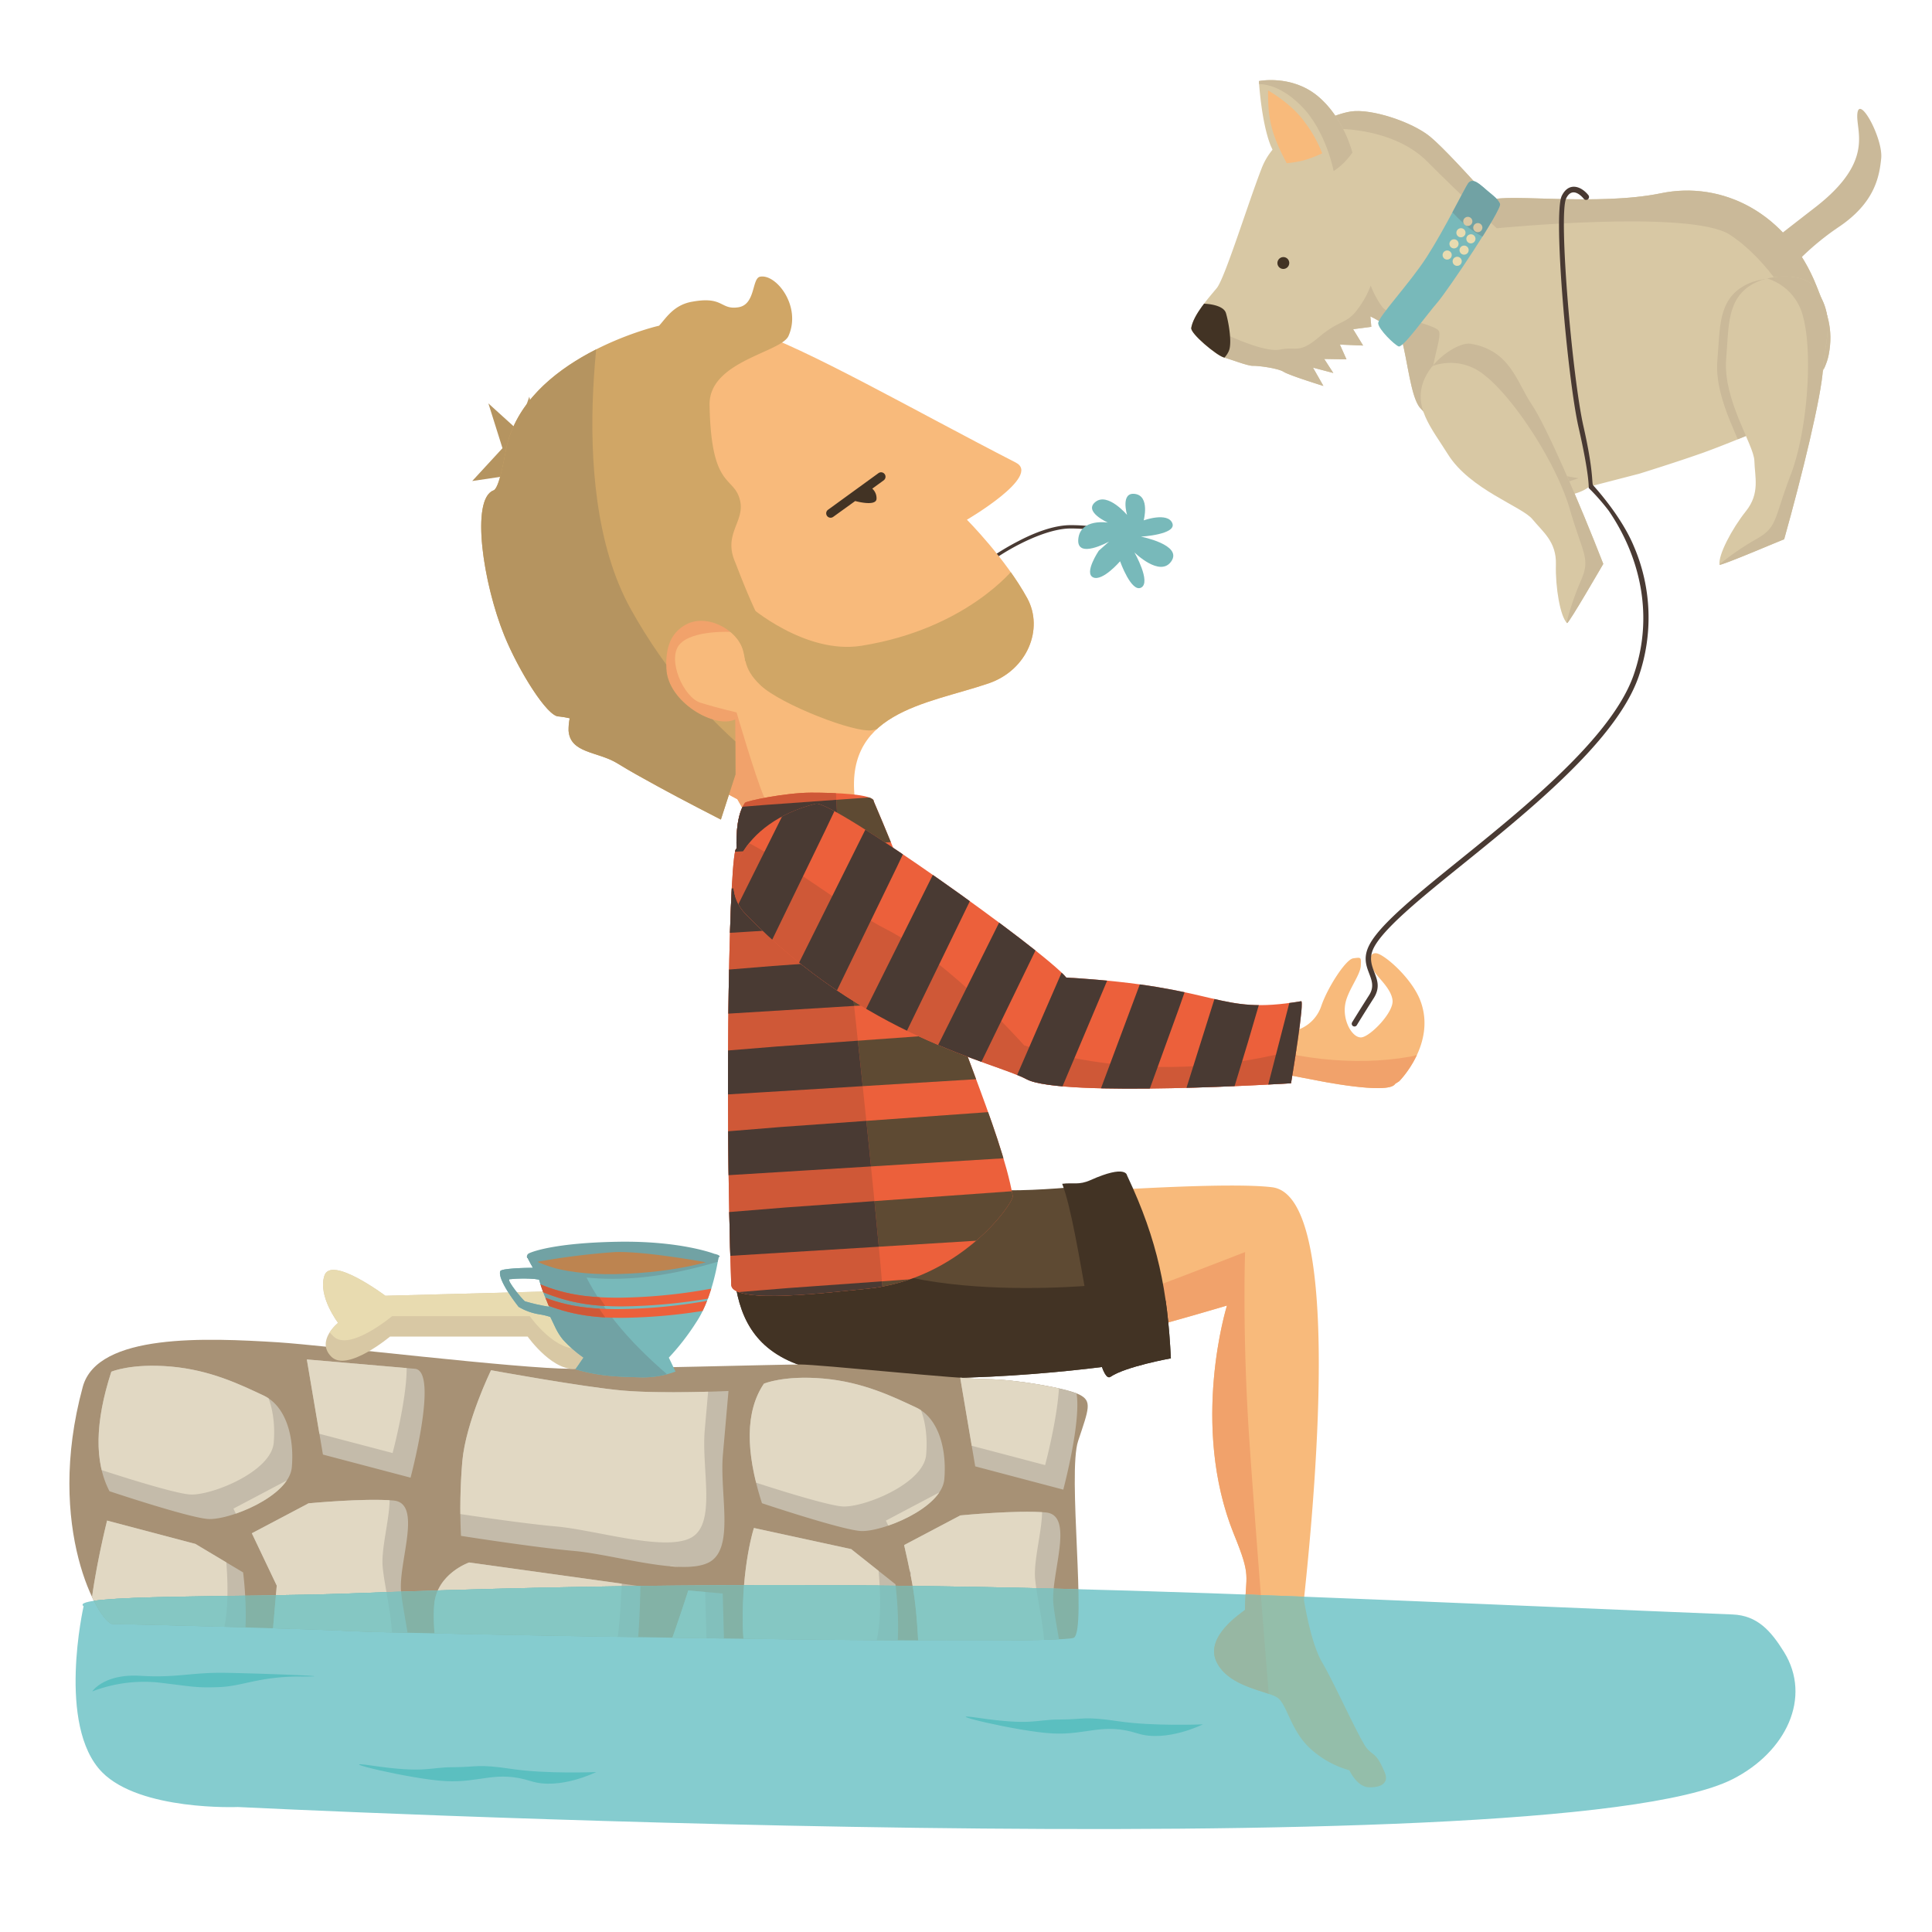 <svg viewBox="0 0 480 480" xmlns:xlink="http://www.w3.org/1999/xlink" xmlns="http://www.w3.org/2000/svg" data-sanitized-data-name="Capa 1" data-name="Capa 1" id="Capa_1"><defs><style>.cls-1,.cls-2,.cls-3{fill:none;}.cls-1{clip-rule:evenodd;}.cls-11,.cls-15,.cls-17,.cls-18,.cls-19,.cls-22,.cls-25,.cls-28,.cls-29,.cls-3,.cls-32,.cls-37,.cls-40,.cls-42,.cls-44,.cls-45,.cls-5,.cls-50,.cls-51,.cls-52,.cls-54,.cls-61,.cls-9{fill-rule:evenodd;}.cls-4{clip-path:url(#clip-path);}.cls-5{fill:#cf5837;}.cls-32,.cls-6{fill:#f8ba7b;}.cls-7{clip-path:url(#clip-path-2);}.cls-17,.cls-8{fill:#f1a26b;}.cls-9{fill:#5e4a33;}.cls-10{clip-path:url(#clip-path-3);}.cls-11,.cls-13{fill:#423324;}.cls-12{clip-path:url(#clip-path-4);}.cls-14,.cls-25{fill:#493a33;}.cls-15,.cls-55{fill:#78b9ba;}.cls-16{clip-path:url(#clip-path-5);}.cls-18,.cls-20{fill:#d0a666;}.cls-19{fill:#b59460;}.cls-21{clip-path:url(#clip-path-6);}.cls-22,.cls-34{fill:#ec603b;}.cls-23{clip-path:url(#clip-path-7);}.cls-24{clip-path:url(#clip-path-8);}.cls-26,.cls-29{fill:#d8c8a4;}.cls-27{clip-path:url(#clip-path-9);}.cls-28{fill:#cab999;}.cls-30{clip-path:url(#clip-path-10);}.cls-31{clip-path:url(#clip-path-11);}.cls-33{clip-path:url(#clip-path-12);}.cls-35{clip-path:url(#clip-path-13);}.cls-36{clip-path:url(#clip-path-14);}.cls-37,.cls-57{fill:#71a2a4;}.cls-38,.cls-54{fill:#e8dbb0;}.cls-39{clip-path:url(#clip-path-15);}.cls-40{fill:#a79175;}.cls-41{clip-path:url(#clip-path-16);}.cls-42{fill:#c4bbaa;}.cls-43{clip-path:url(#clip-path-17);}.cls-44{fill:#e1d8c3;}.cls-45{fill:#5bbfc0;}.cls-46{clip-path:url(#clip-path-18);}.cls-47{fill:#85cccf;}.cls-48{fill:#94beaa;}.cls-49{fill:#97b7a3;}.cls-50{fill:#83b2a6;}.cls-51{fill:#82c0bc;}.cls-52{fill:#85c7c3;}.cls-53{clip-path:url(#clip-path-22);}.cls-56{clip-path:url(#clip-path-23);}.cls-58{clip-path:url(#clip-path-24);}.cls-59{clip-path:url(#clip-path-25);}.cls-60{clip-path:url(#clip-path-26);}.cls-61{fill:#bd8450;}.cls-62{clip-path:url(#clip-path-27);}</style><clipPath id="clip-path"><polygon points="-301.34 283.54 -280.7 315.78 -43.65 318.47 -44.34 278.93 -113 278.65 -301.34 283.54" class="cls-1"></polygon></clipPath><clipPath id="clip-path-2"><path d="M206.47,340.27c-17.06-2-38.69-34.35-13-37.81,7.83-1.05,102.81-9.93,122.59-7.49,17,2.1,11.22,71.38,7.89,102.49.55,3.27,2.09,11.41,4.51,15.51,3.07,5.2,9.43,19.41,11.13,21.39s2.33,1,4.45,6c1.14,2.7-1.06,3.81-4,3.68s-4.79-4.22-4.79-4.22a23.79,23.79,0,0,1-9.75-5.43c-4.66-4.27-5.67-10.48-7.85-12.4s-12.46-2.59-15.48-9.27c-2.79-6.2,6.22-11.93,7.14-12.74.15-9,1.66-8-2.74-18.79-11-27.2-1.73-56.83-1.73-56.83s-51.09,15.25-62,15C229.9,339,223.18,342.26,206.47,340.27Z" class="cls-2"></path></clipPath><clipPath id="clip-path-3"><path d="M182.08,292.17c.52,21.94-5.19,45.92,27.28,49.23s70.35-2.57,70.35-2.57l-7.42-44.47s-30.4,3.64-35-.93-.23,3.71-6.81-16C229.81,275.28,180,285.36,182.08,292.17Z" class="cls-1"></path></clipPath><clipPath id="clip-path-4"><path d="M280,292c7.78,16.47,10.09,28.93,10.9,45.48,0,0-11.18,2-15,4.58s-7.58-36.5-12-47.95c2.72-.35,4.12.38,7-.9C279.79,289.23,280,292,280,292Z" class="cls-1"></path></clipPath><clipPath id="clip-path-5"><path d="M252.38,114.93c6.48,3.33-12.15,14.19-12.15,14.19s9.63,9.69,15,19.53c4.13,7.62,0,17.83-9.58,21.12-15.36,5.26-37,7-33,30.51,1.33,8,.36,14.29,5.3,25.72,18,41.68-15,12.17-15,12.17L191.2,212.64l-8-14.07s-49.4-25.05-54.18-56.42c-1.51-9.94,1.15-21.4,1.87-30.22.65-8,9.49-17.19,19.63-23.52,12-7.49,26.11-9.61,35.69-6.49C200.24,86.48,227,101.89,252.38,114.93Z" class="cls-2"></path></clipPath><clipPath id="clip-path-6"><path d="M163.73,80.93c-.88.15-33.09,8-37.94,30.39-.46,2.14-1.68,9.94-3.18,10.52C116.9,124,120,144.89,125.34,158c3.55,8.69,10.66,20.11,13.47,20a20.76,20.76,0,0,1,2.73.46,14.5,14.5,0,0,0-.28,3.09c.44,5.65,7.24,5.12,12.08,8.08,3.84,2.35,6.09,3.53,10,5.7,6.08,3.35,15.76,8.29,15.76,8.29l3.64-11.25-.07-13.64c-5.08,2.48-16.79-4.33-17.12-12.61-.18-4.63.72-8.61,4.76-10.89,5.87-3.32,15,2.27,14.76,9l7.25-4c-4.6-6.69-9-19-9.75-20.75-2.88-6.88,2.51-9.91,1.3-15.1-1.48-6.35-7.2-2.48-7.58-23.77-.19-10.91,17.75-13,19.61-17.14,3.29-7.39-3.09-15.53-7.08-14.72-2.05.42-1.07,6.92-5.37,7.59-4.5.7-3.65-2.76-11.27-1.42C167.35,75.67,165.47,79.09,163.73,80.93Z" class="cls-2"></path></clipPath><clipPath id="clip-path-7"><path d="M183,210.91c0-.61-.43-7.88,2.06-11.44.18-.45,10-2.52,16.46-2.54,6.13,0,15.7.37,15.57,2.18,6.07,14.12,12.36,30.54,12.8,32.19,5.82,22.1,18.81,49.34,21.73,65.9,0,2-13.31,20.84-36.38,23-8.65.81-33.39,4-33.57-1C179.94,269.77,181.28,209.48,183,210.91Z" class="cls-1"></path></clipPath><clipPath id="clip-path-8"><path d="M158.89-26.21q-17.15,104.35,47.6,200.32l2.41,46s6.43,56.53,9.73,92.74c7.16,78.6,12.37,202,12.37,202L91.51,402.75l4-380.29Z" class="cls-1"></path></clipPath><clipPath id="clip-path-9"><path d="M325.76,31.35S316.89,33,313.47,41.77s-9.14,27.33-11.16,29.79-5.77,6.57-6.35,9.9c-.25,1.41,6.28,6.83,8.07,7.33s6,2.15,7.25,2.1,6.2.57,7.65,1.49,9.87,3.51,9.87,3.51l-2.59-4.55,5.05,1.33L329,89.18l5.53.1-1.64-3.67,5.77.24-2.48-4.06,4.52-.59-.24-2.59s5.06,2.35,7.73,5.52c1.49,5.22,2.32,14.61,4.65,17.22,28.48,31.69,42,19.56,42,19.56l12.44-3.22s10-3.1,16.34-5.39c7.57-2.75,19.13-7.76,19.13-7.76s10-8.64,11.55-16.24c1.34-6.67-.45-10.85-2.95-17.15-7.28-18.4-23.56-26.25-38.66-23.14-15.55,3.2-37.86.07-42.1,1.66a1.49,1.49,0,0,0-.79-.59c-4.74-5.36-11.53-12.71-14.54-15.16-4.5-3.66-14.61-7-19.68-6.21C331.56,28.33,325.76,31.35,325.76,31.35Z" class="cls-2"></path></clipPath><clipPath id="clip-path-10"><path d="M428.87,89c-.91,10.27,6.9,21.49,7,25.5s1.45,8.05-2.1,12.5-6.95,11-6.55,13.3c.08.44,16-6.36,16.05-6.32,4.43-15.74,9.32-35.8,9.64-42.38s3.88-13.82-3-21.11c-2-2.07-9.34-2.68-14.22-.05C428.91,74.06,429.55,81.28,428.87,89Z" class="cls-1"></path></clipPath><clipPath id="clip-path-11"><path d="M336,37.91s-2.16-8.74-8.67-14.08-14.56-3.69-14.56-3.69.57,10.16,2.94,16.08a64.72,64.72,0,0,0,5,9Q330.74,45.45,336,37.91Z" class="cls-1"></path></clipPath><clipPath id="clip-path-12"><path d="M306.81,264.55s-5.11-13.85,15.88-8.79a9.46,9.46,0,0,0,5.59-5.85c1.52-4.48,6.06-11.59,7.94-11.82s2-.42,1.87,1.87-3.14,6-3.81,9.21c-.92,4.35,1.77,8.84,4,8.56s8.05-6.25,7.69-9.24-3.73-5.62-4.71-7.4-1.3-4.4.62-4.26,8.71,6,10.93,11.59c4.25,10.78-5.19,20.22-5.19,20.22l-1,.64c-1.55,2.85-19.87-.93-19.87-.93Z" class="cls-2"></path></clipPath><clipPath id="clip-path-13"><path d="M320.75,269.14s-57.12,3.58-65.69-1c-8.06-4.33-40-10.36-69.85-41.09-7.42-7.64-1-22.74,17.46-27.37,4-1,56.76,36.51,62.25,43.19,39.13,2.24,37,9.43,58.28,5.89C324.35,247.78,320.75,269.14,320.75,269.14Z" class="cls-2"></path></clipPath><clipPath id="clip-path-14"><path d="M364.79,45.5c-.67.82-5.87,11.44-10.31,18.33-4.32,6.71-12.22,15-12.07,16.53s4,5.28,5.08,5.71,7-7.92,9.57-10.85,16.24-23.34,15.61-24.59-1.29-1.69-3.07-3.18S366,44,364.79,45.5Z" class="cls-1"></path></clipPath><clipPath id="clip-path-15"><path d="M359.72,112.85c5.45,8.76,18.44,13,21,16.14s6,5.56,5.84,11.25,1.08,13,2.77,14.56c.33.31,9-14.73,9-14.7-5.94-15.24-14.11-34.2-17.8-39.65S375.28,87.08,365.4,85.4c-2.81-.48-9.07,3.48-11.39,8.52C350.79,100.92,355.64,106.3,359.72,112.85Z" class="cls-1"></path></clipPath><clipPath id="clip-path-16"><path d="M20.56,344.57c-9.55,35.1,4.22,58.9,7.43,58.9s51.09,1.27,59.83,1.8,175.77,3.74,179,1.6S265.19,366,267.86,358s3.52-9.9.32-11.51-16.12-3.84-23.07-3.84S203.72,339,198.73,339s-43.85,1.07-56.87,1.07-61.06-5.83-72.8-6.58C51.5,332.41,24.21,331.12,20.56,344.57Z" class="cls-1"></path></clipPath><clipPath id="clip-path-17"><path d="M27.66,340.8s4.95-2.14,14.78-1.28,17.24,4.47,23,7.17,7.7,10.58,7.06,17.86-15.83,13.28-20.94,12.83-24.36-6.89-24.36-6.89Q21.55,359.63,27.66,340.8Zm-1,37,21.88,5.78,11.86,7.08s3.64,27.47-6.19,26.61S25.84,416,25.84,416s-4.31-5.14-3.45-15S26.61,377.76,26.61,377.76Zm49.91-4.25-14,7.39,6.19,13-2.36,26.94s26.35-1.17,32.46-1.92,1.42-16.22.78-23.61,5.39-21.92-1.89-22.55S76.52,373.51,76.52,373.51Zm-.34-35.8,4,23.63L102,367.12s7.08-26.53,1.08-27.05ZM122,340.43s22.92,4.19,32.75,5.05,26.24.11,26.24.11l-1.39,15.83c-.86,9.83,3.09,23.56-3.63,26.83s-23.5-2.05-33.33-2.92-28.11-3.75-28.11-3.75a140.44,140.44,0,0,1,.33-18.5C115.74,353.26,122,340.43,122,340.43Zm67.77,3.35s4.95-2.14,14.78-1.28,17.24,4.47,23,7.16,7.69,10.58,7.06,17.86-15.83,13.28-20.94,12.84-24.36-6.89-24.36-6.89Q183,353.83,189.78,343.79Zm-2.47,35.84,24.17,5.25,11,8.73s3.64,27.47-6.19,26.61S188,419,188,419s-3.29-5.1-3.45-15C184.26,388.9,187.31,379.63,187.31,379.63Zm-70.77,8.57,42.58,5.91s-.22,17.22-2.06,23.5-12,8.86-19.25,8.22-27.92-5.91-27.92-5.91-2.67-13.61-2-21.28S116.54,388.2,116.54,388.2Zm122.1-11.71-14,7.39s1.54,6.6,2.24,10.88c1.84,11.21,1.59,29.09,1.59,29.09s26.35-1.17,32.46-1.92,1.42-16.22.78-23.61,5.39-21.92-1.89-22.55S238.64,376.5,238.64,376.5Zm-.34-35.8,4,23.63,21.88,5.78s7.08-26.53,1.08-27.05ZM171,395.15l8.56.75.61,22.44-5.28,6s-16.44,1.14-13.44-3.75S171,395.15,171,395.15Z" class="cls-1"></path></clipPath><clipPath id="clip-path-18"><path d="M430.46,401.11c6.15.25,9.51,4.07,12.76,9.3,7,11.29.55,24.88-12.78,31.63-45.38,23-371.35,6.91-371.35,6.91s-24.22,1-33.73-8.65c-11.33-11.55-4.59-41.23-4.59-41.23-4.06-3,40.18-2.19,65.89-3.17C220.69,390.83,302,395.9,430.46,401.11Z" class="cls-2"></path></clipPath><clipPath id="clip-path-22"><path d="M95.74,321.93s-13.46-10.09-15.14-5S84,328.66,84,328.66s-5.61,4.49-1.68,8.41,14.58-5,14.58-5h34.2s6.73,9.53,12.89,7.85,1.68-12.33,1.68-12.33,8.41-8.41,5-12.89-15.14,6.17-15.14,6.17Z" class="cls-1"></path></clipPath><clipPath id="clip-path-23"><path d="M178.53,312.26s-13.8-3.61-24.26-3.36c-14.41.35-23.25,3.49-23.25,3.49l1.36,2.59c-2,0-7.87.15-8.1.84-.73,2.2,4.34,8.56,4.57,8.87a14.45,14.45,0,0,0,5.14,1.85,16.33,16.33,0,0,1,2.73.65c1.12,2.24,1.56,3.66,3.12,5.61a30.39,30.39,0,0,0,5.13,4.5l-2,2.89c5.57,1.65,9.68,1.84,15.94,2a23.13,23.13,0,0,0,8.92-1.43l-1.66-3.46a59.3,59.3,0,0,0,6.86-8.87C177.14,322.26,178.53,312.26,178.53,312.26Zm-44.6,5.67a44.6,44.6,0,0,0,1.5,4.29c.17.34.81,2,1,2.44a48,48,0,0,1-6-1.35c-.54-.31-4.62-5.25-3.85-5.48a34,34,0,0,1,6.24-.07C133.17,317.81,133.57,317.88,133.94,317.93Z" class="cls-2"></path></clipPath><clipPath id="clip-path-24"><path d="M131,317.63c7.78,3.81,13.88,4.77,22.66,4.78a133.81,133.81,0,0,0,41.82-7.17l2.24,1.91a128.77,128.77,0,0,1-13.17,3.72,135.64,135.64,0,0,1-30.09,3.7c-8.88,0-14.89-1.27-22.77-4.94Z" class="cls-2"></path></clipPath><clipPath id="clip-path-25"><path d="M131,320.47c7.78,3.81,13.88,4.77,22.66,4.78a133.87,133.87,0,0,0,41.82-7.17l2.24,1.91a128.77,128.77,0,0,1-13.17,3.72,135.54,135.54,0,0,1-30.09,3.7c-8.88,0-14.89-1.27-22.77-4.94Z" class="cls-2"></path></clipPath><clipPath id="clip-path-26"><path d="M177.49,311.51s-8.34-3.27-24-3-21.22,2.47-22,2.84a.92.92,0,0,0-.55,1.12s6.74,4.45,22.2,4.08,25.88-3.73,25.66-4.43C178.64,311.71,177.49,311.51,177.49,311.51Z" class="cls-1"></path></clipPath><clipPath id="clip-path-27"><path d="M668.77,428.47c38.38.53,160.43-11,160.43-11,7.15,1.47,29.57.29,44.43-.44,10.64.27,25-3.42,31.29-4.71,4.65-.8,11.67-1.57,10.54-8.44-3-1.79-24,2-36.06,1.9-28.7-.27-30.67-9.47-27.55-12.12,1.19-1,10.72-4.93,6.31-8-3.73-2.59-8.35,2.25-13.39,4.45A121,121,0,0,0,833,396.46q-1.89.29-3.61.6c-9.52-.86-19.77-1.48-19.77-1.48-15.87.77-35.37-6.2-74.75-14.95C706.69,378.67,640.8,428.08,668.77,428.47Z" class="cls-2"></path></clipPath></defs><title>Icon_Produkt_Hero_Rueckenwind</title><g class="cls-4"><path d="M86.54,221.84a3.09,3.09,0,0,0,1.82-2.61c.35-2.17-1-5.4-3.3-6.3a3.73,3.73,0,0,0-2.76.16c-1.67.68-3.35,2.39-3.2,4.22a5.21,5.21,0,0,0,2.36,4A6.13,6.13,0,0,0,86.54,221.84Z" class="cls-5"></path><path d="M86.54,246.26a3.09,3.09,0,0,0,1.82-2.6c.35-2.18-1-5.4-3.3-6.3a3.74,3.74,0,0,0-2.76.16c-1.67.68-3.35,2.39-3.2,4.22a5.2,5.2,0,0,0,2.36,4A6.12,6.12,0,0,0,86.54,246.26Z" class="cls-5"></path><path d="M86.54,270.68a3.09,3.09,0,0,0,1.82-2.6c.35-2.18-1-5.4-3.3-6.3a3.74,3.74,0,0,0-2.76.16c-1.67.68-3.35,2.39-3.2,4.22a5.2,5.2,0,0,0,2.36,4A6.12,6.12,0,0,0,86.54,270.68Z" class="cls-5"></path><path d="M86.54,295.11a3.09,3.09,0,0,0,1.82-2.6c.35-2.18-1-5.4-3.3-6.3a3.73,3.73,0,0,0-2.76.16c-1.67.68-3.35,2.39-3.2,4.22a5.2,5.2,0,0,0,2.36,4A6.12,6.12,0,0,0,86.54,295.11Z" class="cls-5"></path><path d="M86.54,319.53a3.09,3.09,0,0,0,1.82-2.6c.35-2.18-1-5.4-3.3-6.3a3.74,3.74,0,0,0-2.76.16c-1.66.68-3.35,2.39-3.2,4.22a5.2,5.2,0,0,0,2.36,4A6.11,6.11,0,0,0,86.54,319.53Z" class="cls-5"></path><path d="M86.55,344a3.09,3.09,0,0,0,1.81-2.6c.35-2.18-1-5.4-3.3-6.3a3.74,3.74,0,0,0-2.76.16c-1.67.68-3.35,2.39-3.2,4.22a5.21,5.21,0,0,0,2.36,4A6.12,6.12,0,0,0,86.55,344Z" class="cls-5"></path><path d="M86.55,368.38a3.09,3.09,0,0,0,1.81-2.61c.35-2.17-1-5.4-3.29-6.3a3.73,3.73,0,0,0-2.76.16c-1.67.68-3.35,2.39-3.2,4.22a5.21,5.21,0,0,0,2.36,4A6.13,6.13,0,0,0,86.55,368.38Z" class="cls-5"></path><path d="M103.82,231.85a3.09,3.09,0,0,0,1.81-2.61c.35-2.17-1-5.4-3.29-6.3a3.73,3.73,0,0,0-2.76.16c-1.67.68-3.35,2.39-3.2,4.22a5.21,5.21,0,0,0,2.36,4A6.13,6.13,0,0,0,103.82,231.85Z" class="cls-5"></path><path d="M103.82,256.27a3.09,3.09,0,0,0,1.81-2.6c.35-2.18-1-5.4-3.29-6.3a3.74,3.74,0,0,0-2.76.16c-1.67.68-3.35,2.39-3.2,4.22a5.21,5.21,0,0,0,2.36,4A6.12,6.12,0,0,0,103.82,256.27Z" class="cls-5"></path><path d="M103.82,280.7a3.09,3.09,0,0,0,1.82-2.6c.35-2.18-1-5.4-3.3-6.3a3.73,3.73,0,0,0-2.76.16c-1.66.68-3.35,2.39-3.2,4.22a5.2,5.2,0,0,0,2.36,4A6.12,6.12,0,0,0,103.82,280.7Z" class="cls-5"></path><path d="M103.82,305.12a3.09,3.09,0,0,0,1.82-2.6c.35-2.18-1-5.4-3.3-6.3a3.74,3.74,0,0,0-2.76.16c-1.66.68-3.35,2.39-3.2,4.22a5.21,5.21,0,0,0,2.36,4A6.12,6.12,0,0,0,103.82,305.12Z" class="cls-5"></path><path d="M103.82,329.55a3.09,3.09,0,0,0,1.82-2.6c.35-2.18-1-5.4-3.3-6.3a3.74,3.74,0,0,0-2.76.16c-1.66.68-3.35,2.39-3.2,4.22a5.21,5.21,0,0,0,2.36,4A6.11,6.11,0,0,0,103.82,329.55Z" class="cls-5"></path><path d="M103.82,354a3.09,3.09,0,0,0,1.82-2.61c.35-2.17-1-5.4-3.3-6.3a3.74,3.74,0,0,0-2.76.16c-1.66.68-3.35,2.39-3.2,4.22a5.21,5.21,0,0,0,2.36,4A6.12,6.12,0,0,0,103.82,354Z" class="cls-5"></path><path d="M103.82,378.4a3.09,3.09,0,0,0,1.81-2.61c.35-2.17-1-5.4-3.3-6.3a3.73,3.73,0,0,0-2.76.16c-1.67.68-3.35,2.39-3.2,4.22a5.21,5.21,0,0,0,2.36,4A6.13,6.13,0,0,0,103.82,378.4Z" class="cls-5"></path><path d="M120.56,221.83a3.08,3.08,0,0,0,1.81-2.6c.35-2.18-1-5.4-3.29-6.3a3.73,3.73,0,0,0-2.76.16c-1.67.68-3.35,2.39-3.2,4.22a5.21,5.21,0,0,0,2.36,4A6.12,6.12,0,0,0,120.56,221.83Z" class="cls-5"></path><path d="M120.56,246.26a3.09,3.09,0,0,0,1.81-2.6c.35-2.18-1-5.4-3.29-6.3a3.74,3.74,0,0,0-2.76.16c-1.67.68-3.35,2.39-3.2,4.22a5.21,5.21,0,0,0,2.36,4A6.12,6.12,0,0,0,120.56,246.26Z" class="cls-5"></path><path d="M120.56,270.68a3.09,3.09,0,0,0,1.81-2.6c.35-2.18-1-5.4-3.29-6.3a3.73,3.73,0,0,0-2.76.16c-1.67.68-3.35,2.39-3.2,4.22a5.21,5.21,0,0,0,2.36,4A6.12,6.12,0,0,0,120.56,270.68Z" class="cls-5"></path><path d="M120.56,295.11a3.08,3.08,0,0,0,1.81-2.6c.35-2.18-1-5.4-3.29-6.3a3.74,3.74,0,0,0-2.76.16c-1.67.68-3.35,2.39-3.2,4.22a5.21,5.21,0,0,0,2.36,4A6.12,6.12,0,0,0,120.56,295.11Z" class="cls-5"></path><path d="M120.56,319.53a3.09,3.09,0,0,0,1.82-2.6c.35-2.18-1-5.4-3.3-6.3a3.74,3.74,0,0,0-2.76.16c-1.66.68-3.35,2.39-3.2,4.22a5.2,5.2,0,0,0,2.36,4A6.11,6.11,0,0,0,120.56,319.53Z" class="cls-5"></path><path d="M120.56,344a3.09,3.09,0,0,0,1.82-2.61c.35-2.17-1-5.4-3.3-6.3a3.74,3.74,0,0,0-2.76.16c-1.66.68-3.35,2.39-3.2,4.22a5.2,5.2,0,0,0,2.36,4A6.12,6.12,0,0,0,120.56,344Z" class="cls-5"></path><path d="M120.56,368.38a3.09,3.09,0,0,0,1.82-2.6c.35-2.18-1-5.4-3.3-6.3a3.73,3.73,0,0,0-2.76.16c-1.66.68-3.35,2.39-3.2,4.22a5.21,5.21,0,0,0,2.36,4A6.12,6.12,0,0,0,120.56,368.38Z" class="cls-5"></path><path d="M137.83,231.85a3.09,3.09,0,0,0,1.82-2.6c.35-2.18-1-5.4-3.3-6.3a3.74,3.74,0,0,0-2.76.16c-1.66.68-3.35,2.39-3.2,4.22a5.21,5.21,0,0,0,2.36,4A6.12,6.12,0,0,0,137.83,231.85Z" class="cls-5"></path><path d="M137.83,256.27a3.09,3.09,0,0,0,1.81-2.6c.35-2.18-1-5.4-3.3-6.3a3.73,3.73,0,0,0-2.76.16c-1.67.68-3.35,2.39-3.2,4.22a5.2,5.2,0,0,0,2.36,4A6.12,6.12,0,0,0,137.83,256.27Z" class="cls-5"></path><path d="M137.83,280.7a3.09,3.09,0,0,0,1.82-2.6c.35-2.18-1-5.4-3.3-6.3a3.73,3.73,0,0,0-2.76.16c-1.67.68-3.35,2.39-3.2,4.22a5.2,5.2,0,0,0,2.36,4A6.12,6.12,0,0,0,137.83,280.7Z" class="cls-5"></path><path d="M137.83,305.12a3.09,3.09,0,0,0,1.82-2.6c.35-2.18-1-5.4-3.3-6.3a3.74,3.74,0,0,0-2.76.16c-1.67.68-3.35,2.39-3.2,4.22a5.19,5.19,0,0,0,2.36,4A6.11,6.11,0,0,0,137.83,305.12Z" class="cls-5"></path><path d="M137.83,329.55a3.09,3.09,0,0,0,1.82-2.6c.35-2.18-1-5.4-3.3-6.3a3.74,3.74,0,0,0-2.76.16c-1.67.68-3.35,2.39-3.2,4.22a5.2,5.2,0,0,0,2.36,4A6.12,6.12,0,0,0,137.83,329.55Z" class="cls-5"></path><path d="M137.83,354a3.09,3.09,0,0,0,1.82-2.61c.35-2.17-1-5.4-3.3-6.3a3.73,3.73,0,0,0-2.76.16c-1.67.68-3.35,2.39-3.2,4.22a5.21,5.21,0,0,0,2.36,4A6.12,6.12,0,0,0,137.83,354Z" class="cls-5"></path><path d="M137.84,378.4a3.08,3.08,0,0,0,1.81-2.6c.35-2.18-1-5.4-3.3-6.3a3.74,3.74,0,0,0-2.76.16c-1.67.68-3.35,2.39-3.2,4.22a5.21,5.21,0,0,0,2.36,4A6.12,6.12,0,0,0,137.84,378.4Z" class="cls-5"></path><path d="M154.57,221.83a3.09,3.09,0,0,0,1.82-2.6c.35-2.18-1-5.4-3.3-6.3a3.74,3.74,0,0,0-2.76.16c-1.66.68-3.35,2.39-3.2,4.22a5.21,5.21,0,0,0,2.36,4A6.12,6.12,0,0,0,154.57,221.83Z" class="cls-5"></path><path d="M154.57,246.26a3.09,3.09,0,0,0,1.82-2.6c.35-2.18-1-5.4-3.3-6.3a3.73,3.73,0,0,0-2.76.16c-1.66.68-3.35,2.39-3.2,4.22a5.21,5.21,0,0,0,2.36,4A6.12,6.12,0,0,0,154.57,246.26Z" class="cls-5"></path><path d="M154.57,270.68a3.09,3.09,0,0,0,1.82-2.6c.35-2.18-1-5.4-3.3-6.3a3.74,3.74,0,0,0-2.76.16c-1.66.68-3.35,2.39-3.2,4.22a5.21,5.21,0,0,0,2.36,4A6.12,6.12,0,0,0,154.57,270.68Z" class="cls-5"></path><path d="M154.57,295.11a3.09,3.09,0,0,0,1.81-2.6c.35-2.18-1-5.4-3.29-6.3a3.74,3.74,0,0,0-2.76.16c-1.67.68-3.35,2.39-3.2,4.22a5.2,5.2,0,0,0,2.36,4A6.12,6.12,0,0,0,154.57,295.11Z" class="cls-5"></path><path d="M154.57,319.53a3.1,3.1,0,0,0,1.82-2.61c.35-2.17-1-5.4-3.3-6.3a3.74,3.74,0,0,0-2.76.16c-1.67.68-3.35,2.39-3.2,4.22a5.2,5.2,0,0,0,2.36,4A6.13,6.13,0,0,0,154.57,319.53Z" class="cls-5"></path><path d="M154.57,344a3.1,3.1,0,0,0,1.82-2.61c.35-2.17-1-5.4-3.3-6.3a3.73,3.73,0,0,0-2.76.16c-1.67.68-3.35,2.39-3.2,4.22a5.2,5.2,0,0,0,2.36,4A6.13,6.13,0,0,0,154.57,344Z" class="cls-5"></path><path d="M154.57,368.38a3.09,3.09,0,0,0,1.82-2.6c.35-2.18-1-5.4-3.3-6.3a3.74,3.74,0,0,0-2.76.16c-1.66.68-3.35,2.39-3.2,4.22a5.21,5.21,0,0,0,2.36,4A6.12,6.12,0,0,0,154.57,368.38Z" class="cls-5"></path><path d="M171.85,231.85a3.09,3.09,0,0,0,1.81-2.6c.35-2.18-1-5.4-3.3-6.3a3.73,3.73,0,0,0-2.76.16c-1.67.68-3.35,2.39-3.2,4.22a5.21,5.21,0,0,0,2.36,4A6.12,6.12,0,0,0,171.85,231.85Z" class="cls-5"></path><path d="M171.85,256.27a3.09,3.09,0,0,0,1.81-2.6c.35-2.18-1-5.4-3.29-6.3a3.73,3.73,0,0,0-2.76.16c-1.67.68-3.35,2.39-3.2,4.22a5.21,5.21,0,0,0,2.36,4A6.12,6.12,0,0,0,171.85,256.27Z" class="cls-5"></path><path d="M171.85,280.7a3.09,3.09,0,0,0,1.81-2.6c.35-2.18-1-5.4-3.29-6.3a3.74,3.74,0,0,0-2.76.16c-1.67.68-3.35,2.39-3.2,4.22a5.21,5.21,0,0,0,2.36,4A6.12,6.12,0,0,0,171.85,280.7Z" class="cls-5"></path><path d="M171.85,305.12a3.09,3.09,0,0,0,1.81-2.6c.35-2.18-1-5.4-3.29-6.3a3.74,3.74,0,0,0-2.76.16c-1.67.68-3.35,2.39-3.2,4.22a5.2,5.2,0,0,0,2.36,4A6.11,6.11,0,0,0,171.85,305.12Z" class="cls-5"></path><path d="M171.85,329.55a3.09,3.09,0,0,0,1.81-2.61c.35-2.17-1-5.4-3.29-6.3a3.74,3.74,0,0,0-2.76.16c-1.66.68-3.35,2.39-3.2,4.22a5.2,5.2,0,0,0,2.36,4A6.12,6.12,0,0,0,171.85,329.55Z" class="cls-5"></path><path d="M171.85,354a3.09,3.09,0,0,0,1.82-2.6c.35-2.18-1-5.4-3.3-6.3a3.73,3.73,0,0,0-2.76.16c-1.66.68-3.35,2.39-3.2,4.22a5.2,5.2,0,0,0,2.36,4A6.12,6.12,0,0,0,171.85,354Z" class="cls-5"></path><path d="M171.85,378.4a3.09,3.09,0,0,0,1.82-2.6c.35-2.18-1-5.4-3.3-6.3a3.74,3.74,0,0,0-2.76.16c-1.66.68-3.35,2.39-3.2,4.22a5.2,5.2,0,0,0,2.36,4A6.11,6.11,0,0,0,171.85,378.4Z" class="cls-5"></path><path d="M188.58,221.83a3.09,3.09,0,0,0,1.82-2.6c.35-2.18-1-5.4-3.3-6.3a3.73,3.73,0,0,0-2.76.16c-1.67.68-3.35,2.39-3.2,4.22a5.2,5.2,0,0,0,2.36,4A6.11,6.11,0,0,0,188.58,221.83Z" class="cls-5"></path><path d="M188.58,246.26a3.09,3.09,0,0,0,1.82-2.6c.35-2.18-1-5.4-3.3-6.3a3.73,3.73,0,0,0-2.76.16c-1.66.68-3.35,2.39-3.2,4.22a5.2,5.2,0,0,0,2.36,4A6.12,6.12,0,0,0,188.58,246.26Z" class="cls-5"></path><path d="M188.59,270.68a3.09,3.09,0,0,0,1.81-2.6c.35-2.18-1-5.4-3.3-6.3a3.73,3.73,0,0,0-2.76.16c-1.67.68-3.35,2.39-3.2,4.22a5.2,5.2,0,0,0,2.36,4A6.12,6.12,0,0,0,188.59,270.68Z" class="cls-5"></path><path d="M188.59,295.11a3.09,3.09,0,0,0,1.81-2.6c.35-2.18-1-5.4-3.29-6.3a3.74,3.74,0,0,0-2.76.16c-1.67.68-3.35,2.39-3.2,4.22a5.21,5.21,0,0,0,2.36,4A6.12,6.12,0,0,0,188.59,295.11Z" class="cls-5"></path><path d="M188.59,319.53a3.09,3.09,0,0,0,1.81-2.61c.35-2.17-1-5.4-3.29-6.3a3.72,3.72,0,0,0-2.76.16c-1.67.68-3.35,2.39-3.2,4.22a5.21,5.21,0,0,0,2.36,4A6.13,6.13,0,0,0,188.59,319.53Z" class="cls-5"></path><path d="M188.59,344a3.08,3.08,0,0,0,1.81-2.6c.35-2.18-1-5.4-3.29-6.3a3.73,3.73,0,0,0-2.76.16c-1.67.68-3.35,2.39-3.2,4.22a5.21,5.21,0,0,0,2.36,4A6.12,6.12,0,0,0,188.59,344Z" class="cls-5"></path><path d="M188.59,368.38a3.09,3.09,0,0,0,1.82-2.6c.35-2.18-1-5.4-3.3-6.3a3.74,3.74,0,0,0-2.76.16c-1.66.68-3.35,2.39-3.2,4.22a5.2,5.2,0,0,0,2.36,4A6.11,6.11,0,0,0,188.59,368.38Z" class="cls-5"></path><path d="M205.86,231.85a3.09,3.09,0,0,0,1.82-2.6c.35-2.18-1-5.4-3.3-6.3a3.73,3.73,0,0,0-2.76.16c-1.66.68-3.35,2.39-3.2,4.22a5.2,5.2,0,0,0,2.36,4A6.12,6.12,0,0,0,205.86,231.85Z" class="cls-5"></path><path d="M205.86,256.27a3.09,3.09,0,0,0,1.82-2.6c.35-2.18-1-5.4-3.3-6.3a3.74,3.74,0,0,0-2.76.16c-1.66.68-3.35,2.39-3.2,4.22a5.21,5.21,0,0,0,2.36,4A6.12,6.12,0,0,0,205.86,256.27Z" class="cls-5"></path><path d="M205.86,280.7a3.09,3.09,0,0,0,1.82-2.6c.35-2.18-1-5.4-3.3-6.3a3.74,3.74,0,0,0-2.76.16c-1.66.68-3.35,2.39-3.2,4.22a5.21,5.21,0,0,0,2.36,4A6.11,6.11,0,0,0,205.86,280.7Z" class="cls-5"></path><path d="M205.86,305.12a3.09,3.09,0,0,0,1.81-2.61c.35-2.17-1-5.4-3.3-6.3a3.74,3.74,0,0,0-2.76.16c-1.67.68-3.35,2.39-3.2,4.22a5.21,5.21,0,0,0,2.36,4A6.12,6.12,0,0,0,205.86,305.12Z" class="cls-5"></path><path d="M205.86,329.55a3.1,3.1,0,0,0,1.82-2.61c.35-2.17-1-5.4-3.3-6.3a3.73,3.73,0,0,0-2.76.16c-1.67.68-3.35,2.39-3.2,4.22a5.2,5.2,0,0,0,2.36,4A6.13,6.13,0,0,0,205.86,329.55Z" class="cls-5"></path><path d="M205.86,354a3.09,3.09,0,0,0,1.82-2.6c.35-2.18-1-5.4-3.3-6.3a3.74,3.74,0,0,0-2.76.16c-1.67.68-3.35,2.39-3.2,4.22a5.2,5.2,0,0,0,2.36,4A6.12,6.12,0,0,0,205.86,354Z" class="cls-5"></path><path d="M205.86,378.4a3.1,3.1,0,0,0,1.82-2.6c.35-2.18-1-5.4-3.3-6.3a3.73,3.73,0,0,0-2.76.16c-1.67.68-3.35,2.39-3.2,4.22a5.2,5.2,0,0,0,2.36,4A6.11,6.11,0,0,0,205.86,378.4Z" class="cls-5"></path><path d="M222.6,221.83a3.09,3.09,0,0,0,1.81-2.6c.35-2.18-1-5.4-3.29-6.3a3.73,3.73,0,0,0-2.76.16c-1.67.68-3.35,2.39-3.2,4.22a5.21,5.21,0,0,0,2.36,4A6.12,6.12,0,0,0,222.6,221.83Z" class="cls-5"></path><path d="M222.6,246.26a3.09,3.09,0,0,0,1.82-2.6c.35-2.18-1-5.4-3.3-6.3a3.74,3.74,0,0,0-2.76.16c-1.66.68-3.35,2.39-3.2,4.22a5.21,5.21,0,0,0,2.36,4A6.12,6.12,0,0,0,222.6,246.26Z" class="cls-5"></path><path d="M222.6,270.68a3.09,3.09,0,0,0,1.82-2.6c.35-2.18-1-5.4-3.3-6.3a3.74,3.74,0,0,0-2.76.16c-1.66.68-3.35,2.39-3.2,4.22a5.2,5.2,0,0,0,2.36,4A6.11,6.11,0,0,0,222.6,270.68Z" class="cls-5"></path><path d="M222.6,295.11a3.09,3.09,0,0,0,1.82-2.61c.35-2.17-1-5.4-3.3-6.3a3.74,3.74,0,0,0-2.76.16c-1.66.68-3.35,2.39-3.2,4.22a5.21,5.21,0,0,0,2.36,4A6.12,6.12,0,0,0,222.6,295.11Z" class="cls-5"></path><path d="M222.6,319.53a3.09,3.09,0,0,0,1.82-2.6c.35-2.18-1-5.4-3.3-6.3a3.73,3.73,0,0,0-2.76.16c-1.66.68-3.35,2.39-3.2,4.22a5.21,5.21,0,0,0,2.36,4A6.12,6.12,0,0,0,222.6,319.53Z" class="cls-5"></path><path d="M222.6,344a3.09,3.09,0,0,0,1.81-2.6c.35-2.18-1-5.4-3.3-6.3a3.74,3.74,0,0,0-2.76.16c-1.67.68-3.35,2.39-3.2,4.22a5.2,5.2,0,0,0,2.36,4A6.12,6.12,0,0,0,222.6,344Z" class="cls-5"></path><path d="M222.6,368.38a3.1,3.1,0,0,0,1.82-2.6c.35-2.18-1-5.4-3.3-6.3a3.73,3.73,0,0,0-2.76.16c-1.67.68-3.35,2.39-3.2,4.22a5.2,5.2,0,0,0,2.36,4A6.13,6.13,0,0,0,222.6,368.38Z" class="cls-5"></path><path d="M239.87,231.85a3.1,3.1,0,0,0,1.82-2.61c.35-2.18-1-5.4-3.3-6.3a3.73,3.73,0,0,0-2.76.16c-1.67.68-3.35,2.39-3.2,4.22a5.2,5.2,0,0,0,2.36,4A6.13,6.13,0,0,0,239.87,231.85Z" class="cls-5"></path><path d="M239.87,256.27a3.09,3.09,0,0,0,1.82-2.6c.35-2.18-1-5.4-3.3-6.3a3.74,3.74,0,0,0-2.76.16c-1.67.68-3.35,2.39-3.2,4.22a5.2,5.2,0,0,0,2.36,4A6.11,6.11,0,0,0,239.87,256.27Z" class="cls-5"></path><path d="M239.87,280.7a3.09,3.09,0,0,0,1.82-2.6c.35-2.18-1-5.4-3.3-6.3a3.73,3.73,0,0,0-2.76.16c-1.67.68-3.35,2.39-3.2,4.22a5.21,5.21,0,0,0,2.36,4A6.11,6.11,0,0,0,239.87,280.7Z" class="cls-5"></path><path d="M239.88,305.12a3.09,3.09,0,0,0,1.81-2.61c.35-2.17-1-5.4-3.29-6.3a3.73,3.73,0,0,0-2.76.16c-1.67.68-3.35,2.39-3.2,4.22a5.21,5.21,0,0,0,2.36,4A6.12,6.12,0,0,0,239.88,305.12Z" class="cls-5"></path><path d="M239.88,329.55a3.08,3.08,0,0,0,1.81-2.6c.35-2.18-1-5.4-3.29-6.3a3.73,3.73,0,0,0-2.76.16c-1.67.68-3.35,2.39-3.2,4.22a5.21,5.21,0,0,0,2.36,4A6.12,6.12,0,0,0,239.88,329.55Z" class="cls-5"></path><path d="M239.88,354a3.09,3.09,0,0,0,1.81-2.6c.35-2.18-1-5.4-3.29-6.3a3.74,3.74,0,0,0-2.76.16c-1.67.68-3.35,2.39-3.2,4.22a5.21,5.21,0,0,0,2.36,4A6.11,6.11,0,0,0,239.88,354Z" class="cls-5"></path><path d="M239.88,378.4a3.09,3.09,0,0,0,1.81-2.61c.35-2.18-1-5.4-3.29-6.3a3.73,3.73,0,0,0-2.76.16c-1.66.68-3.35,2.39-3.2,4.22a5.21,5.21,0,0,0,2.36,4A6.13,6.13,0,0,0,239.88,378.4Z" class="cls-5"></path><path d="M1.82,231.85a3.09,3.09,0,0,0,1.82-2.6c.35-2.18-1-5.4-3.3-6.3a3.74,3.74,0,0,0-2.76.16c-1.67.68-3.35,2.39-3.2,4.22a5.21,5.21,0,0,0,2.36,4A6.11,6.11,0,0,0,1.82,231.85Z" class="cls-5"></path><path d="M1.82,256.28a3.09,3.09,0,0,0,1.81-2.61c.35-2.17-1-5.4-3.29-6.3a3.74,3.74,0,0,0-2.76.16c-1.67.68-3.35,2.39-3.2,4.22a5.21,5.21,0,0,0,2.36,4A6.12,6.12,0,0,0,1.82,256.28Z" class="cls-5"></path><path d="M1.82,280.7a3.09,3.09,0,0,0,1.81-2.61c.35-2.17-1-5.4-3.29-6.3a3.73,3.73,0,0,0-2.76.16c-1.67.68-3.35,2.39-3.2,4.22a5.21,5.21,0,0,0,2.36,4A6.13,6.13,0,0,0,1.82,280.7Z" class="cls-5"></path><path d="M1.82,305.12a3.09,3.09,0,0,0,1.81-2.6c.35-2.18-1-5.4-3.29-6.3a3.74,3.74,0,0,0-2.76.16c-1.67.68-3.35,2.39-3.2,4.22a5.21,5.21,0,0,0,2.36,4A6.12,6.12,0,0,0,1.82,305.12Z" class="cls-5"></path><path d="M1.82,329.55a3.09,3.09,0,0,0,1.81-2.6c.35-2.18-1-5.4-3.29-6.3a3.73,3.73,0,0,0-2.76.16c-1.66.68-3.35,2.39-3.2,4.22a5.21,5.21,0,0,0,2.36,4A6.12,6.12,0,0,0,1.82,329.55Z" class="cls-5"></path><path d="M1.82,354a3.09,3.09,0,0,0,1.82-2.6c.35-2.18-1-5.4-3.3-6.3a3.74,3.74,0,0,0-2.76.16c-1.66.68-3.35,2.39-3.2,4.22a5.21,5.21,0,0,0,2.36,4A6.12,6.12,0,0,0,1.82,354Z" class="cls-5"></path><path d="M1.82,378.4a3.09,3.09,0,0,0,1.82-2.6c.35-2.18-1-5.4-3.3-6.3a3.74,3.74,0,0,0-2.76.16c-1.66.68-3.35,2.39-3.2,4.22a5.2,5.2,0,0,0,2.36,4A6.11,6.11,0,0,0,1.82,378.4Z" class="cls-5"></path><path d="M18.56,221.84a3.09,3.09,0,0,0,1.82-2.6c.35-2.18-1-5.4-3.3-6.3a3.74,3.74,0,0,0-2.76.16c-1.67.68-3.35,2.39-3.2,4.22a5.2,5.2,0,0,0,2.36,4A6.12,6.12,0,0,0,18.56,221.84Z" class="cls-5"></path><path d="M18.56,246.26a3.09,3.09,0,0,0,1.82-2.61c.35-2.17-1-5.4-3.3-6.3a3.74,3.74,0,0,0-2.76.16c-1.67.68-3.35,2.39-3.2,4.22a5.2,5.2,0,0,0,2.36,4A6.12,6.12,0,0,0,18.56,246.26Z" class="cls-5"></path><path d="M18.56,270.68a3.09,3.09,0,0,0,1.82-2.6c.35-2.18-1-5.4-3.3-6.3a3.73,3.73,0,0,0-2.76.16c-1.67.68-3.35,2.39-3.2,4.22a5.21,5.21,0,0,0,2.36,4A6.12,6.12,0,0,0,18.56,270.68Z" class="cls-5"></path><path d="M18.56,295.11a3.09,3.09,0,0,0,1.81-2.6c.35-2.18-1-5.4-3.29-6.3a3.74,3.74,0,0,0-2.76.16c-1.67.68-3.35,2.39-3.2,4.22a5.21,5.21,0,0,0,2.36,4A6.12,6.12,0,0,0,18.56,295.11Z" class="cls-5"></path><path d="M18.56,319.54a3.09,3.09,0,0,0,1.81-2.61c.35-2.17-1-5.4-3.29-6.3a3.73,3.73,0,0,0-2.76.16c-1.67.68-3.35,2.39-3.2,4.22a5.21,5.21,0,0,0,2.36,4A6.13,6.13,0,0,0,18.56,319.54Z" class="cls-5"></path><path d="M18.56,344a3.09,3.09,0,0,0,1.81-2.6c.35-2.18-1-5.4-3.29-6.3a3.74,3.74,0,0,0-2.76.16c-1.67.68-3.35,2.39-3.2,4.22a5.21,5.21,0,0,0,2.36,4A6.12,6.12,0,0,0,18.56,344Z" class="cls-5"></path><path d="M18.56,368.38a3.09,3.09,0,0,0,1.81-2.6c.35-2.18-1-5.4-3.29-6.3a3.74,3.74,0,0,0-2.76.16c-1.66.68-3.35,2.39-3.2,4.22a5.2,5.2,0,0,0,2.36,4A6.11,6.11,0,0,0,18.56,368.38Z" class="cls-5"></path><path d="M35.83,231.85a3.09,3.09,0,0,0,1.82-2.6c.35-2.18-1-5.4-3.3-6.3a3.74,3.74,0,0,0-2.76.16c-1.66.68-3.35,2.39-3.2,4.22a5.2,5.2,0,0,0,2.36,4A6.11,6.11,0,0,0,35.83,231.85Z" class="cls-5"></path><path d="M35.83,256.28a3.09,3.09,0,0,0,1.82-2.61c.35-2.17-1-5.4-3.3-6.3a3.73,3.73,0,0,0-2.76.16c-1.66.68-3.35,2.39-3.2,4.22a5.21,5.21,0,0,0,2.36,4A6.13,6.13,0,0,0,35.83,256.28Z" class="cls-5"></path><path d="M35.83,280.7a3.09,3.09,0,0,0,1.82-2.6c.35-2.18-1-5.4-3.3-6.3a3.74,3.74,0,0,0-2.76.16c-1.66.68-3.35,2.39-3.2,4.22a5.21,5.21,0,0,0,2.36,4A6.12,6.12,0,0,0,35.83,280.7Z" class="cls-5"></path><path d="M35.83,305.12a3.09,3.09,0,0,0,1.82-2.6c.35-2.18-1-5.4-3.3-6.3a3.73,3.73,0,0,0-2.76.16c-1.67.68-3.35,2.39-3.2,4.22a5.21,5.21,0,0,0,2.36,4A6.11,6.11,0,0,0,35.83,305.12Z" class="cls-5"></path><path d="M35.83,329.55a3.08,3.08,0,0,0,1.81-2.6c.35-2.18-1-5.4-3.29-6.3a3.73,3.73,0,0,0-2.76.16c-1.67.68-3.35,2.39-3.2,4.22a5.2,5.2,0,0,0,2.36,4A6.12,6.12,0,0,0,35.83,329.55Z" class="cls-5"></path><path d="M35.83,354a3.09,3.09,0,0,0,1.82-2.6c.35-2.18-1-5.4-3.3-6.3a3.74,3.74,0,0,0-2.76.16c-1.67.68-3.35,2.39-3.2,4.22a5.2,5.2,0,0,0,2.36,4A6.12,6.12,0,0,0,35.83,354Z" class="cls-5"></path><path d="M35.83,378.4a3.1,3.1,0,0,0,1.82-2.6c.35-2.18-1-5.4-3.3-6.3a3.74,3.74,0,0,0-2.76.16c-1.67.68-3.35,2.39-3.2,4.22a5.2,5.2,0,0,0,2.36,4A6.12,6.12,0,0,0,35.83,378.4Z" class="cls-5"></path><path d="M52.57,221.84a3.09,3.09,0,0,0,1.81-2.61c.35-2.17-1-5.4-3.29-6.3a3.74,3.74,0,0,0-2.76.16c-1.67.68-3.35,2.39-3.2,4.22a5.2,5.2,0,0,0,2.36,4A6.12,6.12,0,0,0,52.57,221.84Z" class="cls-5"></path><path d="M52.57,246.26a3.09,3.09,0,0,0,1.82-2.61c.35-2.18-1-5.4-3.3-6.3a3.73,3.73,0,0,0-2.76.16c-1.66.68-3.35,2.39-3.2,4.22a5.2,5.2,0,0,0,2.36,4A6.13,6.13,0,0,0,52.57,246.26Z" class="cls-5"></path><path d="M52.57,270.68a3.09,3.09,0,0,0,1.82-2.6c.35-2.18-1-5.4-3.3-6.3a3.74,3.74,0,0,0-2.76.16c-1.66.68-3.35,2.39-3.2,4.22a5.21,5.21,0,0,0,2.36,4A6.12,6.12,0,0,0,52.57,270.68Z" class="cls-5"></path><path d="M52.57,295.11a3.09,3.09,0,0,0,1.82-2.6c.35-2.18-1-5.4-3.3-6.3a3.73,3.73,0,0,0-2.76.16c-1.66.68-3.35,2.39-3.2,4.22a5.21,5.21,0,0,0,2.36,4A6.12,6.12,0,0,0,52.57,295.11Z" class="cls-5"></path><path d="M52.57,319.53a3.09,3.09,0,0,0,1.82-2.6c.35-2.18-1-5.4-3.3-6.3a3.74,3.74,0,0,0-2.76.16c-1.66.68-3.35,2.39-3.2,4.22a5.21,5.21,0,0,0,2.36,4A6.12,6.12,0,0,0,52.57,319.53Z" class="cls-5"></path><path d="M52.57,344a3.09,3.09,0,0,0,1.81-2.6c.35-2.18-1-5.4-3.3-6.3a3.74,3.74,0,0,0-2.76.16c-1.67.68-3.35,2.39-3.2,4.22a5.21,5.21,0,0,0,2.36,4A6.12,6.12,0,0,0,52.57,344Z" class="cls-5"></path><path d="M52.57,368.38a3.1,3.1,0,0,0,1.82-2.61c.35-2.17-1-5.4-3.3-6.3a3.74,3.74,0,0,0-2.76.16c-1.67.68-3.35,2.39-3.2,4.22a5.2,5.2,0,0,0,2.36,4A6.13,6.13,0,0,0,52.57,368.38Z" class="cls-5"></path><path d="M69.85,231.85a3.1,3.1,0,0,0,1.82-2.61c.35-2.17-1-5.4-3.3-6.3a3.72,3.72,0,0,0-2.76.16c-1.67.68-3.35,2.39-3.2,4.22a5.2,5.2,0,0,0,2.36,4A6.13,6.13,0,0,0,69.85,231.85Z" class="cls-5"></path><path d="M69.85,256.27a3.09,3.09,0,0,0,1.82-2.6c.35-2.18-1-5.4-3.3-6.3a3.73,3.73,0,0,0-2.76.16c-1.67.68-3.35,2.39-3.2,4.22a5.21,5.21,0,0,0,2.36,4A6.12,6.12,0,0,0,69.85,256.27Z" class="cls-5"></path><path d="M69.85,280.7a3.09,3.09,0,0,0,1.82-2.6c.35-2.18-1-5.4-3.3-6.3a3.74,3.74,0,0,0-2.76.16c-1.66.68-3.35,2.39-3.2,4.22a5.2,5.2,0,0,0,2.36,4A6.11,6.11,0,0,0,69.85,280.7Z" class="cls-5"></path><path d="M69.85,305.12a3.09,3.09,0,0,0,1.81-2.6c.35-2.18-1-5.4-3.3-6.3a3.73,3.73,0,0,0-2.76.16c-1.67.68-3.35,2.39-3.2,4.22a5.21,5.21,0,0,0,2.36,4A6.13,6.13,0,0,0,69.85,305.12Z" class="cls-5"></path><path d="M69.85,329.55a3.09,3.09,0,0,0,1.81-2.6c.35-2.18-1-5.4-3.29-6.3a3.74,3.74,0,0,0-2.76.16c-1.67.68-3.35,2.39-3.2,4.22a5.21,5.21,0,0,0,2.36,4A6.12,6.12,0,0,0,69.85,329.55Z" class="cls-5"></path><path d="M69.85,354a3.09,3.09,0,0,0,1.81-2.6c.35-2.18-1-5.4-3.29-6.3a3.74,3.74,0,0,0-2.76.16c-1.67.68-3.35,2.39-3.2,4.22a5.2,5.2,0,0,0,2.36,4A6.11,6.11,0,0,0,69.85,354Z" class="cls-5"></path><path d="M69.85,378.4a3.09,3.09,0,0,0,1.81-2.61c.35-2.17-1-5.4-3.29-6.3a3.74,3.74,0,0,0-2.76.16c-1.67.68-3.35,2.39-3.2,4.22a5.21,5.21,0,0,0,2.36,4A6.12,6.12,0,0,0,69.85,378.4Z" class="cls-5"></path></g><path d="M206.47,340.27c-17.06-2-38.69-34.35-13-37.81,7.83-1.05,102.81-9.93,122.59-7.49,17,2.1,11.22,71.38,7.89,102.49.55,3.27,2.09,11.41,4.51,15.51,3.07,5.2,9.43,19.41,11.13,21.39s2.33,1,4.45,6c1.14,2.7-1.06,3.81-4,3.68s-4.79-4.22-4.79-4.22a23.79,23.79,0,0,1-9.75-5.43c-4.66-4.27-5.67-10.48-7.85-12.4s-12.46-2.59-15.48-9.27c-2.79-6.2,6.22-11.93,7.14-12.74.15-9,1.66-8-2.74-18.79-11-27.2-1.73-56.83-1.73-56.83s-51.09,15.25-62,15C229.9,339,223.18,342.26,206.47,340.27Z" class="cls-6"></path><g class="cls-7"><path d="M170.87,327.61c10.67-1.55,27.65,5.23,38.37,5.59,20.5.68,54-5.49,61.51-7.74s38.59-14.39,38.59-14.39-.74,20.3,1.06,46.75S315.88,429,315.88,429a11.22,11.22,0,0,0,1.92,4.73c3.53,4.81,4.3,4.28,5.69,7s5.59,9.78,9.33,12.89,6.42,2.77,6.42,2.77.65,3.49,3.4,3.78a39.89,39.89,0,0,0,7.09-.24l-10.33,8-33.08-16.88-3.43-22.83-6-5.49c-1.43-12.7,6.47-37.24,5.57-40.86-1.3-5.2-61.22-7.58-61.22-7.58l-55.51,13.84S117.86,335.34,170.87,327.61Z" class="cls-8"></path></g><path d="M182.08,292.17c.52,21.94-5.19,45.92,27.28,49.23s70.35-2.57,70.35-2.57l-7.42-44.47s-30.4,3.64-35-.93-.23,3.71-6.81-16C229.81,275.28,180,285.36,182.08,292.17Z" class="cls-9"></path><g class="cls-10"><path d="M196.17,168.35s-7.87,110.88,4.56,134.22,73.84,16.5,73.84,16.5l.76,44.91L137,345.46l13.19-190.3Z" class="cls-11"></path></g><path d="M280,292c7.78,16.47,10.09,28.93,10.9,45.48,0,0-11.18,2-15,4.58s-7.58-36.5-12-47.95c2.72-.35,4.12.38,7-.9C279.79,289.23,280,292,280,292Z" class="cls-11"></path><g class="cls-12"><path d="M196.06,353.55c9.75-4.61,28-3.08,38.33-5.88,19.8-5.34,50-21,56.56-25.38s32.7-25,32.7-25,5.22,19.63,14.68,44.4,26.06,66.51,26.06,66.51a11.22,11.22,0,0,0,3.22,4c4.78,3.57,5.36,2.83,7.5,5.07s8.21,7.72,12.69,9.6,7,.78,7,.78,1.64,3.14,4.36,2.62a40.08,40.08,0,0,0,6.71-2.3l-7.55,10.64L361.7,432l-10-20.83,1.63-9.53C348.29,390,339.65,370.22,337.73,367,335,362.43,277,377.68,277,377.68l-49,29.47S147.63,376.43,196.06,353.55Z" class="cls-13"></path></g><path d="M246.45,138.34a61.85,61.85,0,0,1,6.62-3.93c3.81-2,8.7-3.94,12.9-3.94,8.26,0,11.41,2.07,11.49,2.12a.41.41,0,1,1-.46.69,4.74,4.74,0,0,0-.55-.29c-3-1.36-7.39-1.69-10.48-1.69-5.85,0-14.26,4.35-19.05,7.72A.41.41,0,1,1,246.45,138.34Z" class="cls-14"></path><path d="M278.28,139.45s-4.35,5.07-6.69,4,1.4-6.63,1.4-6.63l2.56-2.27s-8.17,4.53-7.65-.65,7.35-4.06,7.35-4.06-6.16-2.72-3.08-5.15,7.85,3.25,7.85,3.25-1.73-5.77,2-5.22,2.13,6.56,2.13,6.56,5.95-2.13,7.11.7-7.79,3.35-7.79,3.35,10.35,2,7.55,6.11-9.17-2.19-9.17-2.19,4.17,7.33,1.7,8.72S278.28,139.45,278.28,139.45Z" class="cls-15"></path><path d="M252.38,114.93c6.48,3.33-12.15,14.19-12.15,14.19s9.63,9.69,15,19.53c4.13,7.62,0,17.83-9.58,21.12-15.36,5.26-37,7-33,30.51,1.33,8,.36,14.29,5.3,25.72,18,41.68-15,12.17-15,12.17L191.2,212.64l-8-14.07s-49.4-25.05-54.18-56.42c-1.51-9.94,1.15-21.4,1.87-30.22.65-8,9.49-17.19,19.63-23.52,12-7.49,26.11-9.61,35.69-6.49C200.24,86.48,227,101.89,252.38,114.93Z" class="cls-6"></path><g class="cls-16"><path d="M181.81,157s-9.87-.56-13,3.14,1,13.13,5.23,14.45S183,177,183,177s4.58,15.74,6.8,20.94,32.84,5.92,32.84,5.92l-73.92,30L121.89,178l34.2-25.65,22.23-6.15Z" class="cls-17"></path><path d="M186.11,150.54s13.89,12.14,27.9,9.9c26.26-4.18,38-19.32,38-19.32s9,14,2.76,22.13-14.81,9-21.47,11.41-12.29,5.95-16.57,6.76S194,175,189,170.3s-3.26-7.36-5.22-10.7S186.11,150.54,186.11,150.54Z" class="cls-18"></path></g><path d="M219.56,119.33l-2.85,2.07a3.19,3.19,0,0,1,1.06,2.56c-.11,1.57-3.5,1-5.3.52L207,128.42a1.09,1.09,0,1,1-1.28-1.77l12.52-9.09A1.09,1.09,0,0,1,219.56,119.33Z" class="cls-13"></path><polygon points="128.41 117.86 117.32 119.51 124.84 111.35 121.34 100.23 128.6 106.81 131.51 98.56 134.06 110.59 128.41 117.86" class="cls-19"></polygon><path d="M163.73,80.93c-.88.15-33.09,8-37.94,30.39-.46,2.14-1.68,9.94-3.18,10.52C116.9,124,120,144.89,125.34,158c3.55,8.69,10.66,20.11,13.47,20a20.76,20.76,0,0,1,2.73.46,14.5,14.5,0,0,0-.28,3.09c.44,5.65,7.24,5.12,12.08,8.08,3.84,2.35,6.09,3.53,10,5.7,6.08,3.35,15.76,8.29,15.76,8.29l3.64-11.25-.07-13.64c-5.08,2.48-16.79-4.33-17.12-12.61-.18-4.63.72-8.61,4.76-10.89,5.87-3.32,15,2.27,14.76,9l7.25-4c-4.6-6.69-9-19-9.75-20.75-2.88-6.88,2.51-9.91,1.3-15.1-1.48-6.35-7.2-2.48-7.58-23.77-.19-10.91,17.75-13,19.61-17.14,3.29-7.39-3.09-15.53-7.08-14.72-2.05.42-1.07,6.92-5.37,7.59-4.5.7-3.65-2.76-11.27-1.42C167.35,75.67,165.47,79.09,163.73,80.93Z" class="cls-20"></path><g class="cls-21"><path d="M151.29,65.91s-12.25,53.79,5.5,85.56,41.61,44.37,41.61,44.37,39.29,90.71,43.7,97.57,10.2,14.11,10.2,14.11l-31.39,14.56L105.44,157.43,91.23,86.09Z" class="cls-19"></path></g><path d="M183,210.91c0-.61-.43-7.88,2.06-11.44.18-.45,10-2.52,16.46-2.54,6.13,0,15.7.37,15.57,2.18,6.07,14.12,12.36,30.54,12.8,32.19,5.82,22.1,18.81,49.34,21.73,65.9,0,2-13.31,20.84-36.38,23-8.65.81-33.39,4-33.57-1C179.94,269.77,181.28,209.48,183,210.91Z" class="cls-22"></path><g class="cls-23"><path d="M162,202.28,189.84,200l61.08-4.38.62,11.76-90.18,5.54Zm1,20L190.89,220,252,215.62l.62,11.76-90.18,5.54Zm1,20L191.93,240,253,235.61l.62,11.76-90.18,5.54Zm1,20L193,260l61.08-4.38.62,11.76L164.5,272.9Zm1,20L194,280l61.08-4.38.62,11.76-90.18,5.54Zm1,20L195.08,300l61.08-4.38.62,11.76-90.18,5.54Zm1,20,27.86-2.27,61.08-4.38.62,11.76-90.18,5.54Zm1,20,27.86-2.27,61.08-4.38.62,11.76-90.18,5.54Zm1,20,27.86-2.27,61.08-4.38.62,11.76-90.18,5.54Zm1,20,27.86-2.27,61.08-4.38L261,387.3l-90.18,5.54Z" class="cls-9"></path><path d="M158.89-26.21q-17.15,104.35,47.6,200.32l2.41,46s6.43,56.53,9.73,92.74c7.16,78.6,12.37,202,12.37,202L91.51,402.75l4-380.29Z" class="cls-5"></path><g class="cls-24"><path d="M162,202.28,189.84,200l61.08-4.38.62,11.76-90.18,5.54Zm1,20L190.89,220,252,215.62l.62,11.76-90.18,5.54Zm1,20L191.93,240,253,235.61l.62,11.76-90.18,5.54Zm1,20L193,260l61.08-4.38.62,11.76L164.5,272.9Zm1,20L194,280l61.08-4.38.62,11.76-90.18,5.54Zm1,20L195.08,300l61.08-4.38.62,11.76-90.18,5.54Zm1,20,27.86-2.27,61.08-4.38.62,11.76-90.18,5.54Zm1,20,27.86-2.27,61.08-4.38.62,11.76-90.18,5.54Zm1,20,27.86-2.27,61.08-4.38.62,11.76-90.18,5.54Zm1,20,27.86-2.27,61.08-4.38L261,387.3l-90.18,5.54Z" class="cls-25"></path></g></g><path d="M325.76,31.35S316.89,33,313.47,41.77s-9.14,27.33-11.16,29.79-5.77,6.57-6.35,9.9c-.25,1.41,6.28,6.83,8.07,7.33s6,2.15,7.25,2.1,6.2.57,7.65,1.49,9.87,3.51,9.87,3.51l-2.59-4.55,5.05,1.33L329,89.18l5.53.1-1.64-3.67,5.77.24-2.48-4.06,4.52-.59-.24-2.59s5.06,2.35,7.73,5.52c1.49,5.22,2.32,14.61,4.65,17.22,28.48,31.69,42,19.56,42,19.56l12.44-3.22s10-3.1,16.34-5.39c7.57-2.75,19.13-7.76,19.13-7.76s10-8.64,11.55-16.24c1.34-6.67-.45-10.85-2.95-17.15-7.28-18.4-23.56-26.25-38.66-23.14-15.55,3.2-37.86.07-42.1,1.66a1.49,1.49,0,0,0-.79-.59c-4.74-5.36-11.53-12.71-14.54-15.16-4.5-3.66-14.61-7-19.68-6.21C331.56,28.33,325.76,31.35,325.76,31.35Z" class="cls-26"></path><g class="cls-27"><path d="M303.65,82.63S313.86,87.7,318,86.85s4.69,1.15,9.7-3.1,6.81-3.26,9.37-6.63a23.93,23.93,0,0,0,3.49-6.17,21.73,21.73,0,0,0,2.9,5.36c1.84,2.35,13,4.23,14,5.9s-2.82,9.81-1.62,15.95c3.14,16,36.36,20.65,36.36,20.65l-28.88,9.65-67.59-21.77Z" class="cls-28"></path><path d="M299.7,75.49s4.26.21,4.88,2.29,1.4,6.47.92,8.77-3.5,4.22-3.5,4.22-4.86-2.24-6.6-4.14-3.71-1-2.44-4.84a15.68,15.68,0,0,1,4.56-6.48Z" class="cls-11"></path><ellipse transform="translate(70.76 276.02) rotate(-51.92)" ry="1.47" rx="1.48" cy="65.34" cx="318.84" class="cls-13"></ellipse><path d="M332,32s14.18-.33,22.59,8.13,17.28,16.58,17.28,16.58,48.26-4.76,57.95,1.63,16.63,18.51,17.37,22.23,1.72,11.9,1.72,11.9L470.64,88l-32.54-66.6s-76.92-17.6-77.82-16.9S329.4,17.13,329.4,17.13l-6.71,13.12Z" class="cls-28"></path><path d="M426.68,89.45c-.91,10.27,6.9,21.49,7,25.5s1.45,8.05-2.1,12.5-6.95,11-6.55,13.3c.08.44,16-6.36,16.05-6.32,4.43-15.74,9.32-35.8,9.64-42.38s3.88-13.82-3-21.11c-2-2.07-9.34-2.68-14.22-.05C426.73,74.55,427.37,81.77,426.68,89.45Z" class="cls-28"></path></g><path d="M428.87,89c-.91,10.27,6.9,21.49,7,25.5s1.45,8.05-2.1,12.5-6.95,11-6.55,13.3c.08.44,16-6.36,16.05-6.32,4.43-15.74,9.32-35.8,9.64-42.38s3.88-13.82-3-21.11c-2-2.07-9.34-2.68-14.22-.05C428.91,74.06,429.55,81.28,428.87,89Z" class="cls-29"></path><g class="cls-30"><path d="M438,68.9a13.2,13.2,0,0,1,10,9.91c2.37,8.74,1.17,28-3.13,39.23s-3.16,12.87-8.6,15.94a67.3,67.3,0,0,0-9.64,6.7l21.18-1.95S461.39,81.84,459.36,74s-6.41-11.26-6.41-11.26Z" class="cls-28"></path></g><path d="M336,37.91s-2.16-8.74-8.67-14.08-14.56-3.69-14.56-3.69.57,10.16,2.94,16.08a64.72,64.72,0,0,0,5,9Q330.74,45.45,336,37.91Z" class="cls-29"></path><g class="cls-31"><path d="M311.63,21s5-1.27,11.5,5.14S331.45,43,331.45,43l8.49-4.42s-4.31-12.16-10.31-17.47-15.7-4.43-17.54-3.36S311.63,21,311.63,21Z" class="cls-28"></path></g><path d="M315.05,22.48s5.82,3.18,9.2,8a31.07,31.07,0,0,1,4.24,7.62A29.87,29.87,0,0,1,324,39.81a26.33,26.33,0,0,1-4.32.73C315.76,33.21,315,29.39,315.05,22.48Z" class="cls-32"></path><path d="M306.81,264.55s-5.11-13.85,15.88-8.79a9.46,9.46,0,0,0,5.59-5.85c1.52-4.48,6.06-11.59,7.94-11.82s2-.42,1.87,1.87-3.14,6-3.81,9.21c-.92,4.35,1.77,8.84,4,8.56s8.05-6.25,7.69-9.24-3.73-5.62-4.71-7.4-1.3-4.4.62-4.26,8.71,6,10.93,11.59c4.25,10.78-5.19,20.22-5.19,20.22l-1,.64c-1.55,2.85-19.87-.93-19.87-.93Z" class="cls-6"></path><g class="cls-33"><path d="M76.17,24.33Q113.62,98.9,199.48,130.14s2.34,11.9,14.2,25c9.34,10.34,17.09,25.88,25.55,36C250.59,204.81,259.34,231,259.34,231c28.43,24.2,63.21,36.45,91,31.52,13-2.31,23-22.19,30.14-15.6,14,12.91-12.76,90.42-12.76,90.42l-135.61-7.86L58.27,84.81Z" class="cls-17"></path></g><path d="M320.75,269.14s-57.12,3.58-65.69-1c-8.06-4.33-40-10.36-69.85-41.09-7.42-7.64-1-22.74,17.46-27.37,4-1,56.76,36.51,62.25,43.19,39.13,2.24,37,9.43,58.28,5.89C324.35,247.78,320.75,269.14,320.75,269.14Z" class="cls-34"></path><g class="cls-35"><path d="M5.13,141.12q63.61,54,154.84,49.22s6.8,10,22.85,17.49c12.64,5.87,25.84,17.14,37.6,23.17,15.78,8.1,34.05,28.74,34.05,28.74,35.63,11.17,72.81,3.7,96.47-11.7,11.09-7.22,12.13-24.27,21.26-21,17.9,6.42,23.58,88.22,23.58,88.22L267.89,361,12.28,203.79Z" class="cls-5"></path><path d="M333.55,240.44l-6.45,27.2-14.71,59.45L301,324l22.6-87.48Zm-15.68-8.18L310,259.09l-17.8,58.6L281,314l27.14-86.17Zm-15.73-8.07-9.25,26.37L272,308.16l-11-4.22,31.62-84.64Zm-15.79-8L275.72,242.1l-23.83,56.41-10.76-4.79,36-82.87Zm-15.85-7.85-12,25.26-26.75,55.09-10.49-5.34,40.29-80.87Zm-17.84-9.09-12,25.26-26.75,55.09-10.49-5.35,40.29-80.87Zm-17.84-9.09-12,25.26-26.75,55.09-10.49-5.34,40.29-80.87ZM217,181.13l-12,25.26-26.75,55.09-10.49-5.35,40.29-80.87ZM199.14,172l-12,25.26L160.44,252.4l-10.49-5.34,40.29-80.87ZM181.31,163l-12,25.26L142.6,243.31,132.11,238,172.4,157.1Z" class="cls-25"></path></g><path d="M441.91,58.57s1.26-1,9.27-7.21c14.9-11.64,9.68-19,10.3-23.31s6.37,6.45,5.9,11.27-1.74,11-10.21,16.85a65.82,65.82,0,0,0-12.78,11.12Z" class="cls-28"></path><path d="M364.79,45.5c-.67.82-5.87,11.44-10.31,18.33-4.32,6.71-12.22,15-12.07,16.53s4,5.28,5.08,5.71,7-7.92,9.57-10.85,16.24-23.34,15.61-24.59-1.29-1.69-3.07-3.18S366,44,364.79,45.5Z" class="cls-15"></path><g class="cls-36"><path d="M306.11,21.89s22.17,6.79,24.47,8.48,2.5,5.88,2.5,5.88,4.19-3.1,10.32,1.41,7.84,4.1,15.89,13.34,13,11.47,33.45,10.09,32.65,1,45.82-.53,18.31-5.55,23.87.68,5.64,29.09,5.64,29.09l29.16-13.48L462.62,9.61,345.37,1.81Z" class="cls-37"></path></g><ellipse transform="translate(12.89 165.73) rotate(-26.05)" ry="1.13" rx="1.14" cy="55.01" cx="364.67" class="cls-26"></ellipse><ellipse transform="translate(12.46 166.98) rotate(-26.05)" ry="1.13" rx="1.14" cy="56.56" cx="367.16" class="cls-26"></ellipse><ellipse transform="translate(11.46 165.17) rotate(-26.03)" ry="1.13" rx="1.14" cy="57.8" cx="362.96" class="cls-38"></ellipse><ellipse transform="translate(11.04 166.45) rotate(-26.04)" ry="1.13" rx="1.14" cy="59.34" cx="365.45" class="cls-38"></ellipse><ellipse transform="translate(10.09 164.8) rotate(-26.05)" ry="1.13" rx="1.14" cy="60.58" cx="361.25" class="cls-38"></ellipse><ellipse transform="translate(9.75 166.31) rotate(-26.09)" ry="1.13" rx="1.14" cy="62.13" cx="363.74" class="cls-38"></ellipse><ellipse transform="translate(8.71 164.39) rotate(-26.06)" ry="1.13" rx="1.14" cy="63.37" cx="359.55" class="cls-38"></ellipse><ellipse transform="translate(8.33 165.78) rotate(-26.08)" ry="1.13" rx="1.14" cy="64.91" cx="362.03" class="cls-38"></ellipse><path d="M359.72,112.85c5.45,8.76,18.44,13,21,16.14s6,5.56,5.84,11.25,1.08,13,2.77,14.56c.33.31,9-14.73,9-14.7-5.94-15.24-14.11-34.2-17.8-39.65S375.28,87.08,365.4,85.4c-2.81-.48-9.07,3.48-11.39,8.52C350.79,100.92,355.64,106.3,359.72,112.85Z" class="cls-29"></path><g class="cls-39"><path d="M354.94,91.33a13.2,13.2,0,0,1,13.93,1.92C376,98.8,386.63,114.88,390,126.46s5.22,12.18,2.73,17.91A67.25,67.25,0,0,0,389,155.53l15.74-14.3S381.4,87.59,375.06,82.54s-11.9-5.14-11.9-5.14Z" class="cls-28"></path></g><path d="M20.56,344.57c-9.55,35.1,4.22,58.9,7.43,58.9s51.09,1.27,59.83,1.8,175.77,3.74,179,1.6S265.19,366,267.86,358s3.52-9.9.32-11.51-16.12-3.84-23.07-3.84S203.72,339,198.73,339s-43.85,1.07-56.87,1.07-61.06-5.83-72.8-6.58C51.5,332.41,24.21,331.12,20.56,344.57Z" class="cls-40"></path><g class="cls-41"><path d="M27.66,340.8s4.95-2.14,14.78-1.28,17.24,4.47,23,7.17,7.7,10.58,7.06,17.86-15.83,13.28-20.94,12.83-24.36-6.89-24.36-6.89Q21.55,359.63,27.66,340.8Zm-1,37,21.88,5.78,11.86,7.08s3.64,27.47-6.19,26.61S25.84,416,25.84,416s-4.31-5.14-3.45-15S26.61,377.76,26.61,377.76Zm49.91-4.25-14,7.39,6.19,13-2.36,26.94s26.35-1.17,32.46-1.92,1.42-16.22.78-23.61,5.39-21.92-1.89-22.55S76.52,373.51,76.52,373.51Zm-.34-35.8,4,23.63L102,367.12s7.08-26.53,1.08-27.05ZM122,340.43s22.92,4.19,32.75,5.05,26.24.11,26.24.11l-1.39,15.83c-.86,9.83,3.09,23.56-3.63,26.83s-23.5-2.05-33.33-2.92-28.11-3.75-28.11-3.75a140.44,140.44,0,0,1,.33-18.5C115.74,353.26,122,340.43,122,340.43Zm67.77,3.35s4.95-2.14,14.78-1.28,17.24,4.47,23,7.16,7.69,10.58,7.06,17.86-15.83,13.28-20.94,12.84-24.36-6.89-24.36-6.89Q183,353.83,189.78,343.79Zm-2.47,35.84,24.17,5.25,11,8.73s3.64,27.47-6.19,26.61S188,419,188,419s-3.29-5.1-3.45-15C184.26,388.9,187.31,379.63,187.31,379.63Zm-70.77,8.57,42.58,5.91s-.22,17.22-2.06,23.5-12,8.86-19.25,8.22-27.92-5.91-27.92-5.91-2.67-13.61-2-21.28S116.54,388.2,116.54,388.2Zm122.1-11.71-14,7.39s1.54,6.6,2.24,10.88c1.84,11.21,1.59,29.09,1.59,29.09s26.35-1.17,32.46-1.92,1.42-16.22.78-23.61,5.39-21.92-1.89-22.55S238.64,376.5,238.64,376.5Zm-.34-35.8,4,23.63,21.88,5.78s7.08-26.53,1.08-27.05ZM171,395.15l8.56.75.61,22.44-5.28,6s-16.44,1.14-13.44-3.75S171,395.15,171,395.15Z" class="cls-42"></path><g class="cls-43"><path d="M23.16,334.71s4.95-2.14,14.78-1.28,17.24,4.47,23,7.17,7.69,10.58,7.06,17.86-15.83,13.28-20.94,12.83-24.36-6.89-24.36-6.89Q17,353.54,23.16,334.71Zm-1,37L44,377.44l11.86,7.08S59.5,412,49.67,411.14s-28.33-1.19-28.33-1.19-4.31-5.14-3.45-15S22.11,371.67,22.11,371.67ZM72,367.42l-14,7.39,6.19,13-2.36,26.94s26.35-1.17,32.46-1.92,1.42-16.22.78-23.61,5.39-21.92-1.89-22.55S72,367.42,72,367.42Zm-.34-35.8,4,23.63L97.54,361s7.08-26.53,1.08-27.05Zm45.83,2.72s22.92,4.19,32.75,5.05,26.24.11,26.24.11l-1.39,15.83c-.86,9.83,3.09,23.56-3.63,26.83s-23.5-2.05-33.33-2.92S110,375.5,110,375.5a140.53,140.53,0,0,1,.33-18.5C111.24,347.17,117.51,334.34,117.51,334.34Zm67.77,3.35s4.95-2.14,14.78-1.28,17.24,4.47,23,7.16,7.69,10.58,7.06,17.86-15.83,13.28-20.94,12.83-24.36-6.89-24.36-6.89Zm-1,37,21.88,5.78L218,387.52s3.64,27.47-6.19,26.61-28.33-1.19-28.33-1.19-4.31-5.13-3.45-15S184.23,374.66,184.23,374.66ZM112,382.11,154.62,388s-.22,17.22-2.06,23.5-12,8.86-19.25,8.22-27.92-5.92-27.92-5.92-2.67-13.61-2-21.28S112,382.11,112,382.11Zm122.1-11.71-14,7.39,6.19,13-2.36,26.94s26.35-1.17,32.46-1.92,1.42-16.22.78-23.61,5.39-21.92-1.89-22.55S234.14,370.4,234.14,370.4Zm-.34-35.8,4,23.63L259.66,364s7.08-26.53,1.08-27.05Zm-67.27,54.46,8.56.75.61,22.44-5.28,6S154,419.36,157,414.48,166.53,389.06,166.53,389.06Z" class="cls-44"></path></g></g><path d="M92.2,438.63c13.63,2,14.24.43,20.28.43s6-.87,14.65.43,21,.77,21,.77-9.06,4.53-16.22,2.26c-8.66-2.74-12.49.43-21.12,0S81.53,437.05,92.2,438.63Z" class="cls-45"></path><path d="M75.12,416.52c-10.79-.06-14.72,2.43-20.75,2.64S47.85,419,39.18,418a35.83,35.83,0,0,0-16.26,2.23s2.88-4.43,11.95-3.88,12.47-.87,21.11-.74S85.9,416.57,75.12,416.52Z" class="cls-45"></path><g class="cls-46"><path d="M430.46,401.11c6.15.25,9.51,4.07,12.76,9.3,7,11.29.55,24.88-12.78,31.63-45.38,23-371.35,6.91-371.35,6.91s-24.22,1-33.73-8.65c-11.33-11.55-4.59-41.23-4.59-41.23-4.06-3,40.18-2.19,65.89-3.17C220.69,390.83,302,395.9,430.46,401.11Z" class="cls-47"></path><path d="M206.47,340.27c-17.06-2-38.69-34.35-13-37.81,7.83-1.05,102.81-9.93,122.59-7.49,17,2.1,11.22,71.38,7.89,102.49.55,3.27,2.09,11.41,4.51,15.51,3.07,5.2,9.43,19.41,11.13,21.39s2.33,1,4.45,6c1.14,2.7-1.06,3.81-4,3.68s-4.79-4.22-4.79-4.22a23.79,23.79,0,0,1-9.75-5.43c-4.66-4.27-5.67-10.48-7.85-12.4s-12.46-2.59-15.48-9.27c-2.79-6.2,6.22-11.93,7.14-12.74.15-9,1.66-8-2.74-18.79-11-27.2-1.73-56.83-1.73-56.83s-51.09,15.25-62,15C229.9,339,223.18,342.26,206.47,340.27Z" class="cls-48"></path><g class="cls-7"><path d="M170.87,327.61c10.67-1.55,27.65,5.23,38.37,5.59,20.5.68,54-5.49,61.51-7.74s38.59-14.39,38.59-14.39-.74,20.3,1.06,46.75S315.88,429,315.88,429a11.22,11.22,0,0,0,1.92,4.73c3.53,4.81,4.3,4.28,5.69,7s5.59,9.78,9.33,12.89,6.42,2.77,6.42,2.77.65,3.49,3.4,3.78a39.89,39.89,0,0,0,7.09-.24l-10.33,8-33.08-16.88-3.43-22.83-6-5.49c-1.43-12.7,6.47-37.24,5.57-40.86-1.3-5.2-61.22-7.58-61.22-7.58l-55.51,13.84S117.86,335.34,170.87,327.61Z" class="cls-49"></path></g><path d="M20.56,344.57c-9.55,35.1,4.22,58.9,7.43,58.9s51.09,1.27,59.83,1.8,175.77,3.74,179,1.6S265.19,366,267.86,358s3.52-9.9.32-11.51-16.12-3.84-23.07-3.84S203.72,339,198.73,339s-43.85,1.07-56.87,1.07-61.06-5.83-72.8-6.58C51.5,332.41,24.21,331.12,20.56,344.57Z" class="cls-50"></path><g class="cls-41"><path d="M27.66,340.8s4.95-2.14,14.78-1.28,17.24,4.47,23,7.17,7.7,10.58,7.06,17.86-15.83,13.28-20.94,12.83-24.36-6.89-24.36-6.89Q21.55,359.63,27.66,340.8Zm-1,37,21.88,5.78,11.86,7.08s3.64,27.47-6.19,26.61S25.84,416,25.84,416s-4.31-5.14-3.45-15S26.61,377.76,26.61,377.76Zm49.91-4.25-14,7.39,6.19,13-2.36,26.94s26.35-1.17,32.46-1.92,1.42-16.22.78-23.61,5.39-21.92-1.89-22.55S76.52,373.51,76.52,373.51Zm-.34-35.8,4,23.63L102,367.12s7.08-26.53,1.08-27.05ZM122,340.43s22.92,4.19,32.75,5.05,26.24.11,26.24.11l-1.39,15.83c-.86,9.83,3.09,23.56-3.63,26.83s-23.5-2.05-33.33-2.92-28.11-3.75-28.11-3.75a140.44,140.44,0,0,1,.33-18.5C115.74,353.26,122,340.43,122,340.43Zm67.77,3.35s4.95-2.14,14.78-1.28,17.24,4.47,23,7.16,7.69,10.58,7.06,17.86-15.83,13.28-20.94,12.84-24.36-6.89-24.36-6.89Q183,353.83,189.78,343.79Zm-2.47,35.84,24.17,5.25,11,8.73s3.64,27.47-6.19,26.61S188,419,188,419s-3.29-5.1-3.45-15C184.26,388.9,187.31,379.63,187.31,379.63Zm-70.77,8.57,42.58,5.91s-.22,17.22-2.06,23.5-12,8.86-19.25,8.22-27.92-5.91-27.92-5.91-2.67-13.61-2-21.28S116.54,388.2,116.54,388.2Zm122.1-11.71-14,7.39s1.54,6.6,2.24,10.88c1.84,11.21,1.59,29.09,1.59,29.09s26.35-1.17,32.46-1.92,1.42-16.22.78-23.61,5.39-21.92-1.89-22.55S238.64,376.5,238.64,376.5Zm-.34-35.8,4,23.63,21.88,5.78s7.08-26.53,1.08-27.05ZM171,395.15l8.56.75.61,22.44-5.28,6s-16.44,1.14-13.44-3.75S171,395.15,171,395.15Z" class="cls-51"></path><g class="cls-43"><path d="M23.16,334.71s4.95-2.14,14.78-1.28,17.24,4.47,23,7.17,7.69,10.58,7.06,17.86-15.83,13.28-20.94,12.83-24.36-6.89-24.36-6.89Q17,353.54,23.16,334.71Zm-1,37L44,377.44l11.86,7.08S59.5,412,49.67,411.14s-28.33-1.19-28.33-1.19-4.31-5.14-3.45-15S22.11,371.67,22.11,371.67ZM72,367.42l-14,7.39,6.19,13-2.36,26.94s26.35-1.17,32.46-1.92,1.42-16.22.78-23.61,5.39-21.92-1.89-22.55S72,367.42,72,367.42Zm-.34-35.8,4,23.63L97.54,361s7.08-26.53,1.08-27.05Zm45.83,2.72s22.92,4.19,32.75,5.05,26.24.11,26.24.11l-1.39,15.83c-.86,9.83,3.09,23.56-3.63,26.83s-23.5-2.05-33.33-2.92S110,375.5,110,375.5a140.53,140.53,0,0,1,.33-18.5C111.24,347.17,117.51,334.34,117.51,334.34Zm67.77,3.35s4.95-2.14,14.78-1.28,17.24,4.47,23,7.16,7.69,10.58,7.06,17.86-15.83,13.28-20.94,12.83-24.36-6.89-24.36-6.89Zm-1,37,21.88,5.78L218,387.52s3.64,27.47-6.19,26.61-28.33-1.19-28.33-1.19-4.31-5.13-3.45-15S184.23,374.66,184.23,374.66ZM112,382.11,154.62,388s-.22,17.22-2.06,23.5-12,8.86-19.25,8.22-27.92-5.92-27.92-5.92-2.67-13.61-2-21.28S112,382.11,112,382.11Zm122.1-11.71-14,7.39,6.19,13-2.36,26.94s26.35-1.17,32.46-1.92,1.42-16.22.78-23.61,5.39-21.92-1.89-22.55S234.14,370.4,234.14,370.4Zm-.34-35.8,4,23.63L259.66,364s7.08-26.53,1.08-27.05Zm-67.27,54.46,8.56.75.61,22.44-5.28,6S154,419.36,157,414.48,166.53,389.06,166.53,389.06Z" class="cls-52"></path></g></g><path d="M92.2,438.63c13.63,2,14.24.43,20.28.43s6-.87,14.65.43,21,.77,21,.77-9.06,4.53-16.22,2.26c-8.66-2.74-12.49.43-21.12,0S81.53,437.05,92.2,438.63Z" class="cls-45"></path><path d="M75.12,416.52c-10.79-.06-14.72,2.43-20.75,2.64S47.85,419,39.18,418a35.83,35.83,0,0,0-16.26,2.23s2.88-4.43,11.95-3.88,12.47-.87,21.11-.74S85.9,416.57,75.12,416.52Z" class="cls-45"></path></g><path d="M242.93,426.78c13.63,2,14.24.43,20.28.43s6-.87,14.65.43,21,.77,21,.77-9.06,4.53-16.22,2.26c-8.66-2.75-12.49.43-21.12,0S232.26,425.2,242.93,426.78Z" class="cls-45"></path><path d="M393.47,49.37c-.34-.42-2.78-3.25-4.34-.12-2,4,1.52,44.55,4.27,56.64,2.49,11,2.06,13.87,2.37,14.63.63.72,7.08,7.75,10.19,15.28a44.78,44.78,0,0,1,1.12,32.4c-6.76,19.31-37.77,41.17-54.24,55.21-5.79,4.94-10,9.05-11.53,12.07-2.55,5.09,3.14,7.5,0,12.49-2.95,4.63-4.21,6.73-4.21,6.73a.68.68,0,1,1-1.17-.7s1.27-2.11,4.23-6.76c2.69-4.22-2.91-6.61,0-12.37,1.65-3.31,6.12-7.6,11.86-12.5,16.2-13.82,47.23-35.74,53.84-54.63,4.95-14.13,2-28.83-6.15-40.81a53.87,53.87,0,0,0-5-5.69s.23-3-2.52-15.06c-2.71-11.92-6.4-53.07-4.16-57.55,1.74-3.49,4.82-2.39,6.62-.12A.68.68,0,1,1,393.47,49.37Z" class="cls-14"></path><path d="M95.74,321.93s-13.46-10.09-15.14-5S84,328.66,84,328.66s-5.61,4.49-1.68,8.41,14.58-5,14.58-5h34.2s6.73,9.53,12.89,7.85,1.68-12.33,1.68-12.33,8.41-8.41,5-12.89-15.14,6.17-15.14,6.17Z" class="cls-29"></path><g class="cls-53"><path d="M96.3,316.88s-13.45-10.09-15.14-5-11.77,6.73-11.77,6.73L82.84,332c3.92,3.92,14.58-5,14.58-5h34.2s6.73,9.53,12.89,7.85,14-9.53,14-9.53-3.92-11.21-7.29-15.7-15.14,6.17-15.14,6.17Z" class="cls-54"></path></g><path d="M178.53,312.26s-13.8-3.61-24.26-3.36c-14.41.35-23.25,3.49-23.25,3.49l1.36,2.59c-2,0-7.87.15-8.1.84-.73,2.2,4.34,8.56,4.57,8.87a14.45,14.45,0,0,0,5.14,1.85,16.33,16.33,0,0,1,2.73.65c1.12,2.24,1.56,3.66,3.12,5.61a30.39,30.39,0,0,0,5.13,4.5l-2,2.89c5.57,1.65,9.68,1.84,15.94,2a23.13,23.13,0,0,0,8.92-1.43l-1.66-3.46a59.3,59.3,0,0,0,6.86-8.87C177.14,322.26,178.53,312.26,178.53,312.26Zm-44.6,5.67a44.6,44.6,0,0,0,1.5,4.29c.17.34.81,2,1,2.44a48,48,0,0,1-6-1.35c-.54-.31-4.62-5.25-3.85-5.48a34,34,0,0,1,6.24-.07C133.17,317.81,133.57,317.88,133.94,317.93Z" class="cls-55"></path><g class="cls-56"><path d="M140.47,296.67s-1.73,15,13.76,33.34,45.26,35.16,45.26,35.16l-78.21.48-13.13-54.24L122.27,294Z" class="cls-37"></path><path d="M178.63,311.08c-1,0-7.3,2-8.21,2.21-10.75,2.54-23.36,3-34.07,0a19.61,19.61,0,0,1-4.7-1.81l-1.25,1.94a20.87,20.87,0,0,0,5.32,2.09c14.07,4,28.72,2.11,42.47-2l.43-.14Z" class="cls-57"></path><path d="M131,317.63c7.78,3.81,13.88,4.77,22.66,4.78a133.81,133.81,0,0,0,41.82-7.17l2.24,1.91a128.77,128.77,0,0,1-13.17,3.72,135.64,135.64,0,0,1-30.09,3.7c-8.88,0-14.89-1.27-22.77-4.94Z" class="cls-34"></path><g class="cls-58"><path d="M140.47,296.1s-1.73,15,13.76,33.34,45.26,35.16,45.26,35.16l-78.21.48-13.13-54.24,14.12-17.41Z" class="cls-5"></path></g><path d="M131,320.47c7.78,3.81,13.88,4.77,22.66,4.78a133.87,133.87,0,0,0,41.82-7.17l2.24,1.91a128.77,128.77,0,0,1-13.17,3.72,135.54,135.54,0,0,1-30.09,3.7c-8.88,0-14.89-1.27-22.77-4.94Z" class="cls-34"></path><g class="cls-59"><path d="M140.47,298.94s-1.73,15,13.76,33.34,45.26,35.16,45.26,35.16l-78.21.48-13.13-54.24,14.12-17.41Z" class="cls-5"></path></g></g><path d="M177.49,311.51s-8.34-3.27-24-3-21.22,2.47-22,2.84a.92.92,0,0,0-.55,1.12s6.74,4.45,22.2,4.08,25.88-3.73,25.66-4.43C178.64,311.71,177.49,311.51,177.49,311.51Z" class="cls-37"></path><g class="cls-60"><path d="M175.84,313.69s-15.58-2.91-23.13-2.61a178,178,0,0,0-19.18,2.41s8.59,4.15,21.45,3.65S175.84,313.69,175.84,313.69Z" class="cls-61"></path></g><g class="cls-62"><path d="M267.93,429.4q118.93,30.39,236.46-34.77s20.69,1.14,46.7.64c20.5-.39,44.34-2.51,63.77-2.12,26.08.53,64.4,18.11,64.4,18.11q81.46-12.31,129.35-1.83s28.18,2.35,46.21,2c25.07-.46,64-6.71,64-6.71l-161.65,146L317.79,507.65Z" class="cls-17"></path></g></svg>
